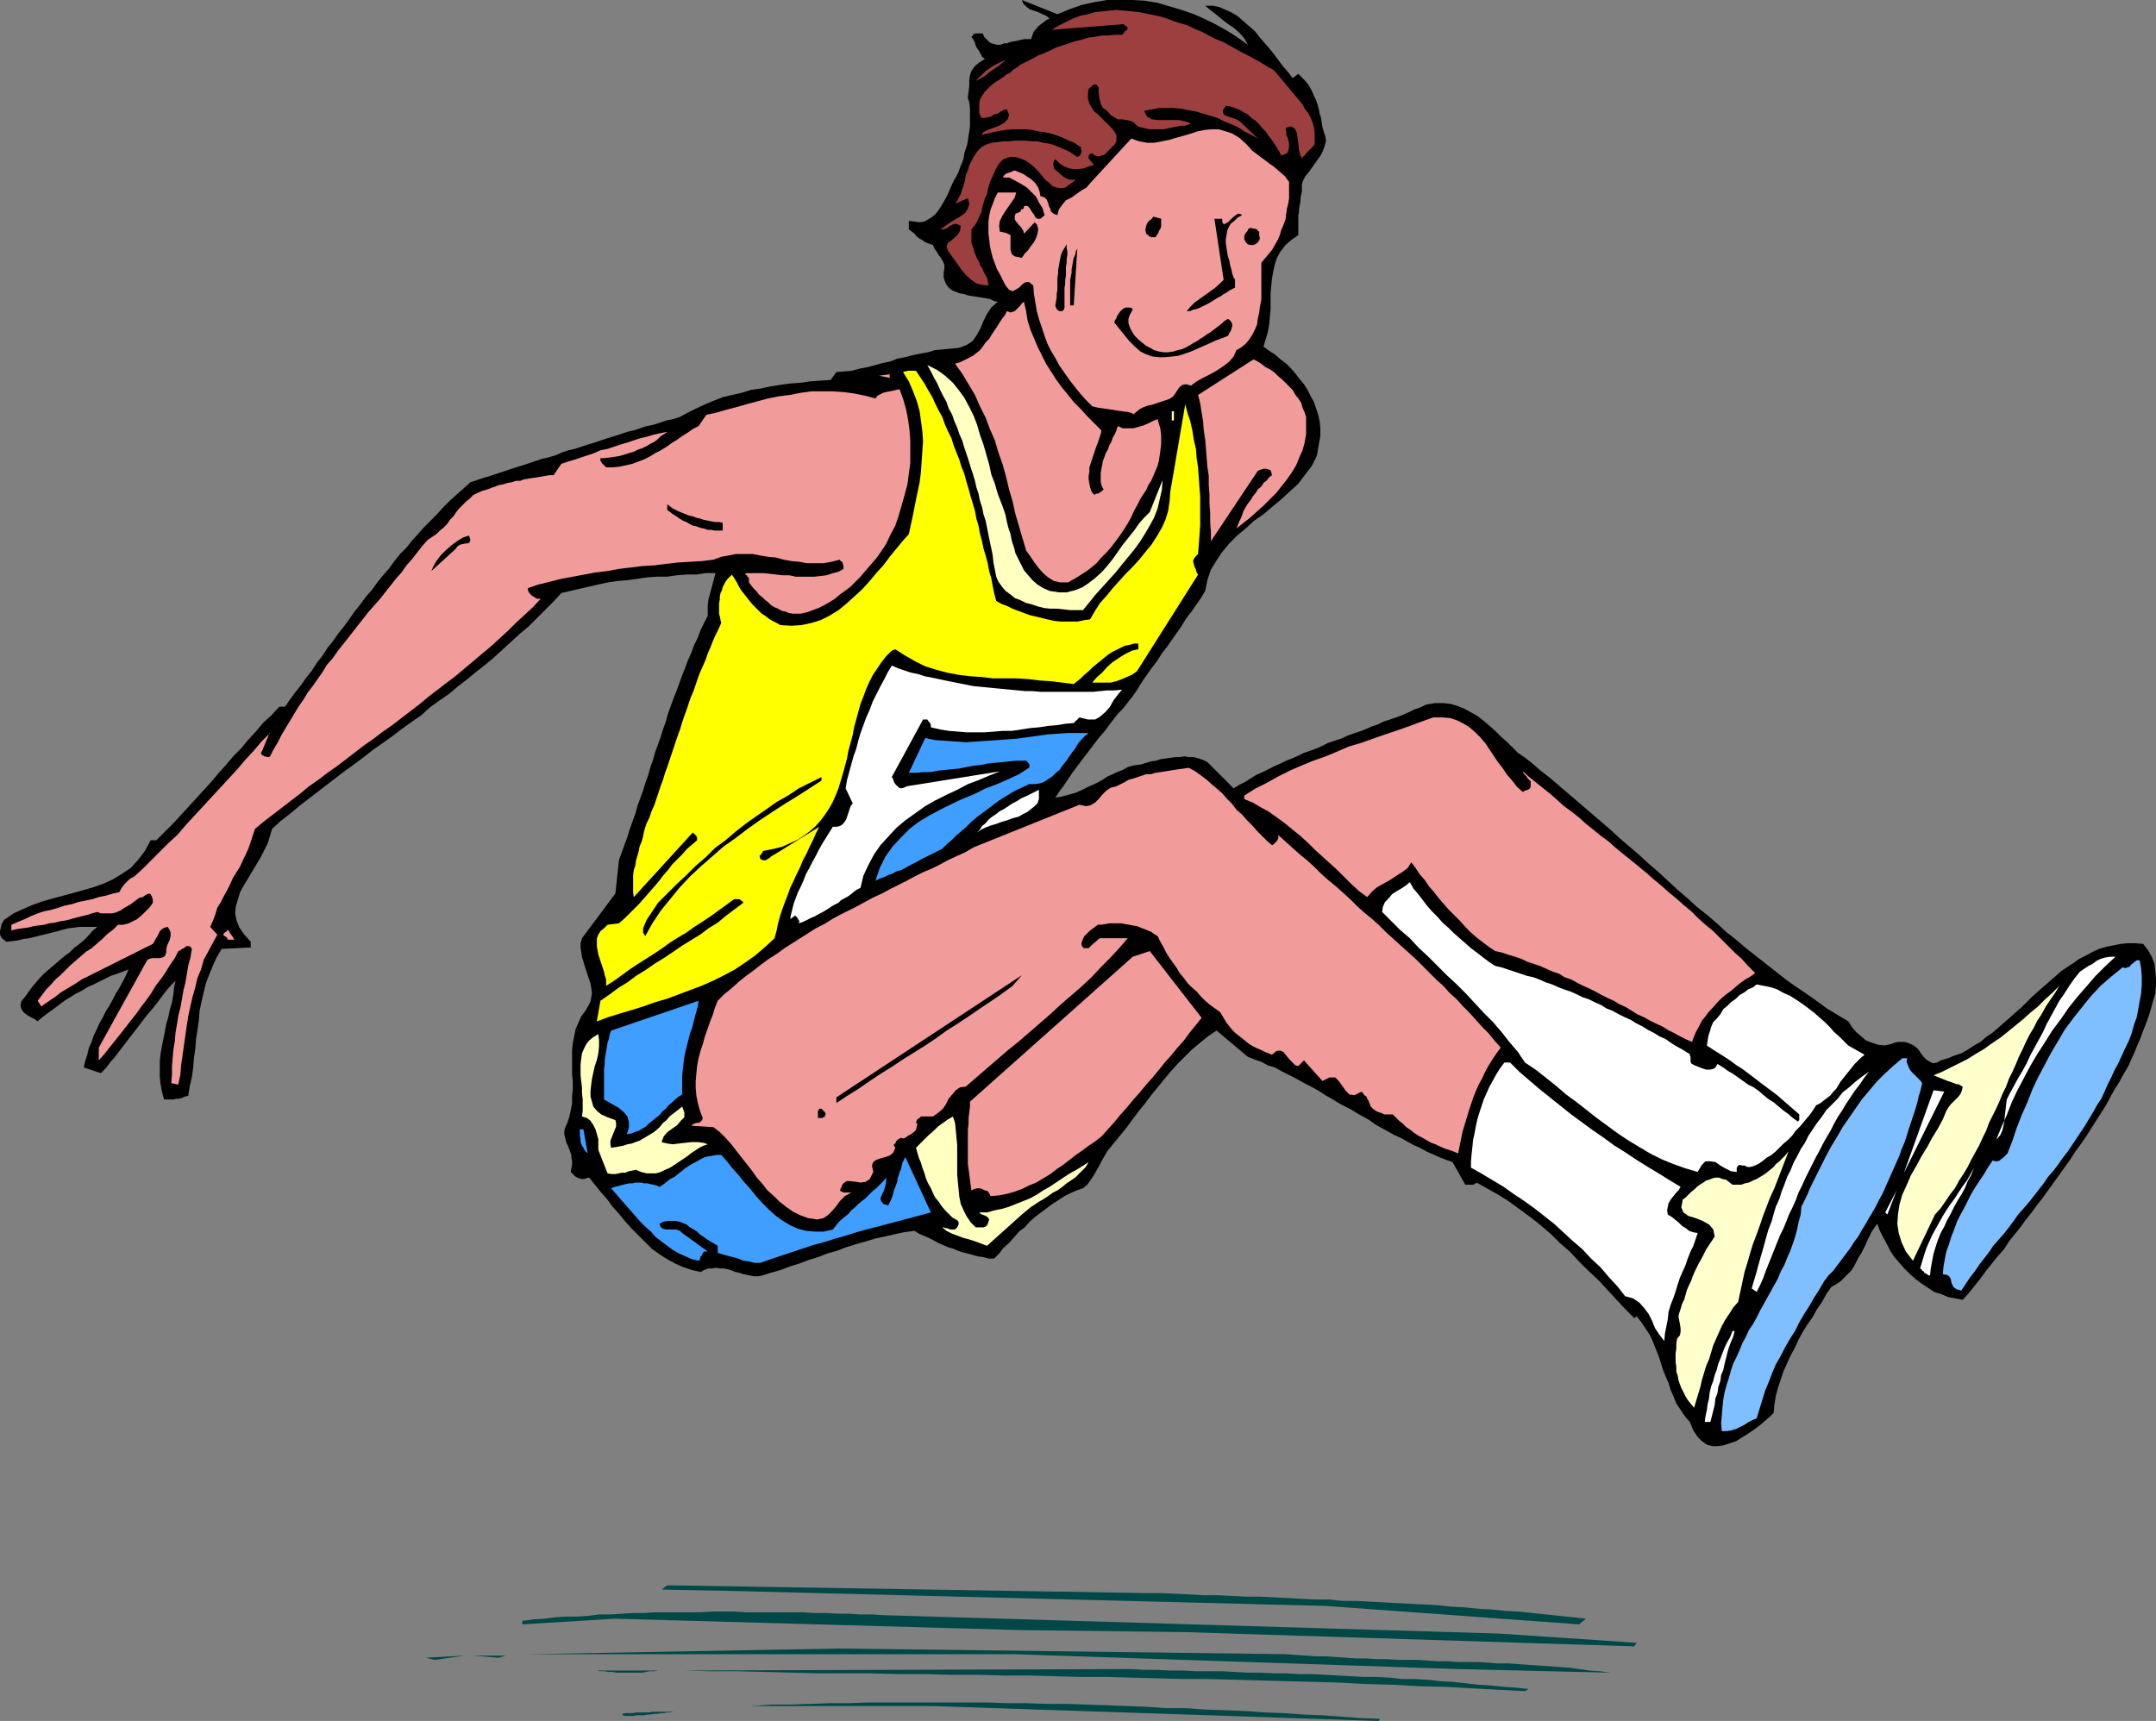 <?xml version="1.0" encoding="UTF-8" standalone="no"?>
<svg
   version="1.0"
   width="129.724mm"
   height="103.569mm"
   id="svg56"
   sodipodi:docname="Long Jump 2.wmf"
   xmlns:inkscape="http://www.inkscape.org/namespaces/inkscape"
   xmlns:sodipodi="http://sodipodi.sourceforge.net/DTD/sodipodi-0.dtd"
   xmlns="http://www.w3.org/2000/svg"
   xmlns:svg="http://www.w3.org/2000/svg">
  <rect width="100%" height="100%" fill="#808080" stroke="none"/>
  <sodipodi:namedview
     id="namedview56"
     pagecolor="#ffffff"
     bordercolor="#000000"
     borderopacity="0.25"
     inkscape:showpageshadow="2"
     inkscape:pageopacity="0.0"
     inkscape:pagecheckerboard="0"
     inkscape:deskcolor="#d1d1d1"
     inkscape:document-units="mm" />
  <defs
     id="defs1">
    <pattern
       id="WMFhbasepattern"
       patternUnits="userSpaceOnUse"
       width="6"
       height="6"
       x="0"
       y="0" />
  </defs>
  <path
     style="fill:#004747;fill-opacity:1;fill-rule:evenodd;stroke:none"
     d="m 170.649,388.05 4.525,-0.323 h 4.363 l 4.525,-0.162 4.525,-0.162 h 4.363 l 4.525,-0.162 h 4.525 4.363 4.525 4.686 4.525 4.525 l 4.363,0.162 h 4.525 l 4.686,0.162 h 4.525 l 4.525,0.162 4.525,0.162 4.525,0.162 4.363,0.162 4.525,0.323 h 4.525 l 4.525,0.323 4.525,0.162 4.363,0.162 4.525,0.323 4.363,0.162 4.525,0.323 4.202,0.162 4.363,0.323 4.363,0.323 4.363,0.162 -0.323,0.485 -101.323,-3.393 z"
     id="path1" />
  <path
     style="fill:#004747;fill-opacity:1;fill-rule:evenodd;stroke:none"
     d="m 141.561,389.827 0.808,-0.162 h 0.808 0.808 l 0.646,-0.162 h 0.808 0.646 0.808 0.646 l 0.808,-0.162 h 0.646 0.97 0.646 0.808 0.808 0.808 0.808 -0.646 l -0.808,0.162 h -0.646 l -0.808,0.162 h -0.646 l -0.808,0.162 h -0.646 l -0.97,0.162 h -0.646 l -0.808,0.162 h -0.808 -0.808 l -0.808,0.162 h -0.808 -0.808 l -0.808,-0.162 z"
     id="path2" />
  <path
     style="fill:#004747;fill-opacity:1;fill-rule:evenodd;stroke:none"
     d="m 155.621,379.972 98.576,-0.323 h 3.07 l 2.909,0.162 h 2.909 l 2.909,0.162 h 3.07 l 2.909,0.162 h 2.909 3.07 l 2.909,0.162 2.909,0.162 h 2.909 l 2.909,0.162 h 2.909 l 2.909,0.162 h 3.07 l 2.909,0.162 2.909,0.162 2.909,0.162 2.909,0.162 h 2.909 l 3.07,0.162 2.747,0.323 h 3.07 l 2.747,0.162 2.909,0.323 2.909,0.162 2.909,0.323 2.747,0.323 2.909,0.162 2.909,0.323 2.747,0.162 2.909,0.323 -0.808,0.485 -6.141,-0.323 -5.979,-0.323 -5.979,-0.323 -6.141,-0.162 -5.818,-0.323 -5.979,-0.162 -5.979,-0.323 -5.979,-0.162 -5.818,-0.162 -5.979,-0.162 -5.818,-0.162 -5.979,-0.162 h -5.818 l -5.818,-0.162 -5.979,-0.162 -5.818,-0.162 h -5.979 l -5.818,-0.162 -5.979,-0.162 h -5.818 l -5.979,-0.162 h -5.979 l -5.818,-0.162 h -5.979 l -6.141,-0.162 h -5.979 -5.979 l -6.141,-0.162 -6.141,-0.162 -6.141,-0.162 h -6.141 z"
     id="path3" />
  <path
     style="fill:#004747;fill-opacity:1;fill-rule:evenodd;stroke:none"
     d="m 135.744,379.972 h 13.898 l -0.808,0.162 h -1.131 l -0.808,0.162 -0.808,0.162 h -0.808 -0.97 -0.808 -0.808 -0.97 -0.808 -0.808 l -0.808,-0.162 h -0.97 l -0.808,-0.162 h -0.97 z"
     id="path4" />
  <path
     style="fill:#004747;fill-opacity:1;fill-rule:evenodd;stroke:none"
     d="m 370.064,380.457 -2.101,-0.485 z"
     id="path5" />
  <path
     style="fill:#004747;fill-opacity:1;fill-rule:evenodd;stroke:none"
     d="M 230.765,376.256 H 120.069 l 70.942,-1.292 101.323,1.292 2.262,0.162 2.424,0.162 2.262,0.162 h 2.262 l 2.424,0.162 2.262,0.162 2.262,0.162 h 2.262 l 2.424,0.162 h 2.262 l 2.424,0.162 h 2.262 2.262 l 2.262,0.162 2.262,0.162 h 2.424 l 2.262,0.162 h 2.262 2.262 l 2.262,0.162 2.262,0.162 h 2.424 l 2.262,0.162 2.262,0.162 2.424,0.162 2.262,0.162 2.262,0.162 2.424,0.162 2.262,0.323 2.262,0.323 2.424,0.162 2.262,0.323 -34.098,-0.808 z"
     id="path6" />
  <path
     style="fill:#004747;fill-opacity:1;fill-rule:evenodd;stroke:none"
     d="m 105.686,376.58 -6.787,0.969 -2.101,-0.485 z"
     id="path7" />
  <path
     style="fill:#004747;fill-opacity:1;fill-rule:evenodd;stroke:none"
     d="m 115.059,376.58 -1.778,0.485 -5.818,-0.485 z"
     id="path8" />
  <path
     style="fill:#004747;fill-opacity:1;fill-rule:evenodd;stroke:none"
     d="m 231.573,370.764 -91.627,-2.585 -21.17,1.292 v -0.808 l 2.586,-0.323 2.424,-0.162 2.586,-0.323 2.424,-0.162 h 2.586 l 2.424,-0.162 2.586,-0.323 h 2.424 l 2.586,-0.162 2.586,-0.162 h 2.424 l 2.586,-0.162 h 2.586 2.586 2.586 2.586 l 2.586,-0.162 h 2.586 2.586 l 2.424,0.162 h 2.586 2.586 2.586 2.747 2.424 l 2.586,0.162 h 2.586 l 2.747,0.162 h 2.586 l 2.586,0.162 h 2.586 l 2.586,0.162 140.269,4.2 31.189,2.1 -0.485,0.808 -101.808,-3.231 z"
     id="path9" />
  <path
     style="fill:#004747;fill-opacity:1;fill-rule:evenodd;stroke:none"
     d="m 166.933,361.878 -16.483,-0.323 1.293,-0.969 109.241,1.777 h 3.232 l 3.232,0.162 3.232,0.162 3.232,0.162 h 3.07 l 3.232,0.162 3.232,0.162 h 3.07 l 3.232,0.162 3.07,0.162 3.07,0.162 3.232,0.162 h 3.07 l 3.07,0.323 h 3.232 l 2.909,0.162 3.232,0.162 2.909,0.162 3.232,0.162 3.07,0.162 3.07,0.162 3.07,0.323 3.07,0.162 3.07,0.323 3.07,0.162 3.07,0.323 3.07,0.162 3.07,0.323 3.07,0.323 3.07,0.323 3.07,0.323 3.07,0.323 -1.616,1.292 -57.53,-4.2 z"
     id="path10" />
  <path
     style="fill:#000000;fill-opacity:1;fill-rule:evenodd;stroke:none"
     d="m 384.284,323.429 -1.131,-1.292 -0.97,-1.454 -0.97,-1.454 -0.646,-1.616 -0.646,-1.454 -0.485,-1.616 -0.646,-1.454 -0.646,-1.616 -0.485,-1.616 -0.485,-1.454 -0.646,-1.616 -0.646,-1.616 -0.646,-1.454 -0.97,-1.454 -0.97,-1.454 -1.131,-1.454 -0.485,0.485 -2.101,-2.1 -2.101,-2.262 -1.939,-2.1 -2.101,-2.262 -2.262,-2.1 -2.101,-2.1 -2.101,-2.262 -2.262,-1.939 -2.101,-2.1 -2.262,-1.939 -2.262,-1.777 -2.424,-1.777 -2.424,-1.777 -2.262,-1.454 -2.586,-1.454 -2.586,-1.454 -0.162,0.162 -0.323,0.162 -0.323,0.162 h -0.485 -0.162 -0.485 -0.323 -0.323 l -2.909,-5.17 -1.454,-0.485 -1.616,-0.646 -1.454,-0.646 -1.454,-0.646 -1.454,-0.808 -1.454,-0.646 -1.454,-0.808 -1.454,-0.808 -1.454,-0.646 -1.454,-0.808 -1.454,-0.808 -1.454,-0.808 -1.293,-0.969 -1.454,-0.808 -1.454,-0.808 -1.293,-0.808 -1.616,-0.808 -1.454,-0.808 -1.293,-0.808 -1.454,-0.808 -1.454,-0.969 -1.454,-0.808 -1.293,-0.646 -1.454,-0.808 -1.454,-0.808 -1.616,-0.808 -1.293,-0.646 -1.454,-0.808 -1.616,-0.485 -1.454,-0.808 -1.454,-0.485 -1.616,-0.646 -7.11,-5.977 -1.939,1.292 -1.778,1.454 -1.939,1.616 -1.616,1.616 -1.616,1.616 -1.616,1.777 -1.454,1.777 -1.454,1.777 -1.454,1.777 -1.454,1.939 -1.454,1.777 -1.454,1.939 -1.293,1.777 -1.454,1.777 -1.454,1.777 -1.454,1.777 -0.646,1.131 -0.646,1.131 -0.485,0.969 -0.646,1.131 -0.646,1.131 -0.646,0.969 -0.808,1.131 -0.97,0.808 -1.454,0.485 -1.454,0.646 -1.293,0.646 -1.454,0.969 -1.293,0.808 -1.293,0.969 -1.293,0.969 -1.293,0.969 -1.293,1.131 -1.131,1.292 -1.293,0.969 -1.131,1.292 -1.131,1.292 -1.293,1.131 -0.97,1.292 -1.131,1.131 h -1.293 l -1.131,-0.323 -1.293,-0.162 -1.131,-0.323 -1.131,-0.323 -1.293,-0.323 -0.97,-0.323 -1.131,-0.485 -1.131,-0.323 -1.131,-0.485 -1.131,-0.485 -1.131,-0.646 -0.97,-0.485 -1.131,-0.485 -1.131,-0.485 -0.97,-0.646 -2.424,0.323 -2.262,0.485 -2.101,0.485 -2.262,0.485 -2.101,0.646 -2.262,0.646 -2.101,0.646 -2.101,0.808 -2.262,0.646 -2.101,0.808 -2.101,0.646 -2.101,0.808 -2.101,0.646 -2.101,0.808 -2.262,0.646 -2.101,0.646 -0.808,0.162 h -0.97 l -0.808,-0.162 -0.808,-0.162 -0.808,-0.162 -0.97,-0.323 -0.808,-0.162 -0.808,-0.323 -0.97,-0.323 -0.808,-0.162 h -0.97 l -0.808,-0.162 -0.97,0.162 h -0.808 l -0.97,0.323 -0.808,0.485 -2.101,-0.485 -1.939,-0.646 -1.778,-0.808 -1.778,-0.969 -1.778,-1.131 -1.778,-1.292 -1.454,-1.454 -1.454,-1.454 -1.616,-1.616 -1.454,-1.616 -1.454,-1.777 -1.454,-1.616 -1.293,-1.777 -1.454,-1.616 -1.293,-1.616 -1.293,-1.616 -0.646,0.162 -0.485,0.162 h -0.646 l -0.485,-0.162 -0.485,-0.162 -0.485,-0.323 -0.485,-0.485 -0.485,-0.485 0.162,-0.808 0.162,-0.808 v -0.808 l -0.162,-0.808 v -0.646 l -0.323,-0.808 -0.162,-0.485 -0.323,-0.808 -0.323,-0.646 -0.162,-0.646 -0.162,-0.646 -0.162,-0.646 v -0.646 l 0.162,-0.646 0.162,-0.485 0.323,-0.646 0.485,-1.454 0.323,-1.454 0.323,-1.616 v -1.616 l 0.162,-1.616 v -1.777 l -0.162,-1.777 v -1.777 -1.777 -1.777 l 0.162,-1.616 0.323,-1.616 0.323,-1.616 0.646,-1.454 0.646,-1.454 0.97,-1.292 0.646,-1.131 0.485,-0.969 0.162,-0.969 0.162,-0.969 -0.162,-1.131 -0.162,-0.969 -0.323,-0.969 -0.323,-0.969 -0.323,-0.969 -0.323,-0.969 -0.323,-1.131 -0.323,-0.969 -0.162,-1.131 -0.162,-0.969 v -1.131 l 0.323,-1.131 7.595,-10.178 0.808,-7.593 0.646,-1.777 0.646,-1.777 0.646,-1.777 0.485,-1.616 0.646,-1.777 0.646,-1.777 0.485,-1.777 0.646,-1.777 0.646,-1.777 0.485,-1.616 0.646,-1.777 0.485,-1.777 0.646,-1.777 0.485,-1.777 0.646,-1.777 0.646,-1.777 0.485,-1.616 0.646,-1.777 0.485,-1.777 0.646,-1.777 0.646,-1.777 0.646,-1.616 0.646,-1.777 0.646,-1.777 0.646,-1.616 0.646,-1.777 0.808,-1.777 0.646,-1.777 0.808,-1.616 0.646,-1.777 0.808,-1.616 0.808,-1.616 v -1.292 -1.131 l 0.162,-1.292 0.323,-1.131 0.323,-1.292 0.323,-1.131 0.323,-1.292 0.323,-1.131 h -2.262 l -2.101,0.323 h -2.262 l -2.101,0.162 -2.262,0.323 h -2.262 l -2.262,0.162 -2.262,0.323 -2.262,0.323 -2.101,0.162 -2.262,0.323 -2.262,0.485 -2.101,0.485 -2.101,0.485 -2.101,0.485 -2.101,0.485 -1.778,1.939 -1.939,1.939 -1.778,1.777 -1.939,1.939 -1.939,1.616 -1.939,1.777 -1.939,1.777 -1.939,1.777 -2.101,1.777 -2.101,1.616 -1.939,1.616 -2.101,1.616 -2.101,1.777 -2.101,1.454 -2.262,1.616 -1.939,1.777 -2.101,1.454 -2.262,1.616 -2.101,1.616 -2.262,1.616 -2.101,1.454 -2.262,1.777 -1.939,1.454 -2.262,1.616 -2.101,1.616 -2.101,1.616 -2.101,1.616 -2.101,1.616 -2.101,1.616 -2.101,1.777 -2.101,1.616 -1.939,1.777 -0.485,1.616 -0.485,1.616 -0.808,1.616 -0.808,1.616 -0.97,1.616 -0.97,1.616 -0.97,1.616 -0.97,1.616 -0.808,1.454 -0.485,1.616 -0.485,1.616 -0.162,1.616 0.323,1.616 0.646,1.616 1.131,1.616 1.454,1.616 v 1.292 l -6.626,0.323 -1.131,1.939 -0.808,1.777 -0.808,1.939 -0.808,2.1 -0.485,1.939 -0.485,2.1 -0.485,2.262 -0.162,2.1 -0.323,2.262 -0.323,2.1 -0.162,2.1 -0.323,2.262 -0.162,2.1 -0.323,2.262 -0.485,2.1 -0.323,2.1 -0.808,0.162 -0.646,0.323 -0.646,0.162 h -0.646 l -0.485,0.162 h -0.646 -0.808 -0.808 l -0.485,-1.777 -0.323,-1.777 -0.162,-1.616 v -1.777 -1.777 l 0.162,-1.616 0.323,-1.777 0.323,-1.616 0.323,-1.616 0.323,-1.777 0.485,-1.616 0.323,-1.616 0.485,-1.616 0.323,-1.777 0.162,-1.616 0.323,-1.616 -1.131,1.131 -0.97,1.131 -0.97,1.292 -0.97,1.292 -1.131,1.454 -1.131,1.292 -1.131,1.454 -0.97,1.292 -1.131,1.454 -1.131,1.454 -0.97,1.292 -1.131,1.454 -0.97,1.292 -1.131,1.292 -0.97,1.292 -1.131,1.131 -3.878,-1.292 0.323,-1.454 0.485,-1.454 0.323,-1.454 0.646,-1.454 0.485,-1.454 0.646,-1.292 0.646,-1.454 0.808,-1.454 0.646,-1.292 0.808,-1.292 0.808,-1.454 0.646,-1.292 0.808,-1.292 0.808,-1.454 0.646,-1.292 0.646,-1.454 -1.293,0.485 -1.293,0.485 -1.454,0.485 -1.293,0.646 -1.293,0.646 -1.293,0.646 -1.454,0.646 -1.293,0.808 -1.293,0.646 -1.293,0.808 -1.293,0.808 -1.293,0.969 -1.293,0.969 -1.131,0.808 -1.293,0.969 -1.131,0.969 -0.646,-0.485 -0.97,-0.485 -0.808,-0.485 -0.808,-0.646 -0.485,-0.808 -0.162,-0.646 0.162,-0.969 0.808,-0.969 0.808,-1.131 0.808,-1.131 0.97,-1.131 0.97,-1.131 0.97,-0.969 1.131,-0.969 1.131,-0.969 1.131,-0.969 1.131,-0.969 1.131,-0.808 0.97,-0.969 1.293,-0.969 0.97,-0.808 0.97,-0.969 0.97,-1.131 1.131,-0.969 H 20.846 19.392 18.099 l -1.293,0.162 -1.293,0.162 -1.293,0.323 -1.131,0.323 -1.293,0.323 -1.293,0.323 -1.293,0.323 -1.293,0.323 -1.293,0.323 -1.293,0.162 -1.293,0.323 -1.293,0.162 L 1.454,214.219 0.808,213.734 0.323,213.25 0,212.603 v -0.808 l 0.162,-0.646 0.162,-0.808 0.323,-0.646 0.323,-0.485 2.101,-1.454 2.101,-0.969 2.262,-0.969 2.262,-0.808 2.262,-0.646 2.424,-0.646 2.424,-0.646 2.262,-0.646 2.262,-0.646 2.262,-0.808 2.101,-0.969 2.101,-1.292 1.939,-1.292 1.616,-1.777 1.616,-2.1 1.293,-2.423 h 1.293 l 2.101,-2.1 1.778,-1.777 1.778,-1.939 1.778,-1.939 1.778,-1.939 1.616,-1.777 1.778,-1.939 1.616,-1.939 1.616,-1.777 1.616,-1.939 1.778,-1.777 1.616,-1.939 1.778,-1.939 1.616,-1.939 1.939,-1.777 1.778,-1.939 h 1.293 l 1.131,-1.616 1.293,-1.777 1.293,-1.616 1.131,-1.616 1.293,-1.616 1.131,-1.777 1.293,-1.616 1.131,-1.777 1.293,-1.616 1.131,-1.616 1.293,-1.616 1.293,-1.777 1.131,-1.616 1.293,-1.616 1.293,-1.777 1.293,-1.454 1.293,-1.777 1.293,-1.616 1.293,-1.454 1.293,-1.777 1.293,-1.616 1.454,-1.454 1.293,-1.616 1.454,-1.616 1.293,-1.454 1.454,-1.454 1.454,-1.454 1.454,-1.616 1.454,-1.454 1.616,-1.454 1.454,-1.292 1.616,-1.454 1.454,-0.485 1.454,-0.485 1.616,-0.485 1.454,-0.485 1.454,-0.485 1.454,-0.485 1.454,-0.485 1.616,-0.485 1.454,-0.485 1.454,-0.485 1.454,-0.485 1.454,-0.323 1.616,-0.485 1.454,-0.646 1.454,-0.485 1.454,-0.323 1.454,-0.485 1.454,-0.485 1.616,-0.485 1.454,-0.485 1.454,-0.485 1.616,-0.485 1.454,-0.485 1.454,-0.485 1.454,-0.323 1.454,-0.485 1.454,-0.485 1.616,-0.323 1.454,-0.485 1.454,-0.485 1.616,-0.323 1.454,-0.485 1.778,-0.969 1.939,-0.969 2.101,-0.969 1.939,-0.808 2.101,-0.808 2.101,-0.485 2.101,-0.485 2.101,-0.646 2.262,-0.323 2.262,-0.485 2.101,-0.323 2.262,-0.323 2.424,-0.162 2.101,-0.323 2.424,-0.162 2.262,-0.162 1.293,-1.777 1.778,-0.162 1.778,-0.162 1.778,-0.485 1.778,-0.323 1.778,-0.485 1.778,-0.485 1.616,-0.323 1.616,-0.646 1.778,-0.323 1.778,-0.485 1.616,-0.323 1.778,-0.323 1.616,-0.485 1.778,-0.162 1.778,-0.162 1.778,-0.162 1.778,-0.646 1.454,-0.969 0.97,-1.454 0.808,-1.454 0.646,-1.616 0.808,-1.616 0.97,-1.454 1.454,-1.292 -0.808,-0.162 -0.97,-0.485 -0.97,-0.162 -0.97,-0.162 -0.97,-0.162 -1.131,-0.162 -0.97,-0.162 -0.97,-0.323 -0.97,-0.162 -0.808,-0.323 -0.808,-0.323 -0.808,-0.646 -0.485,-0.646 -0.323,-0.646 -0.323,-0.969 v -1.131 l 0.162,-0.969 V 60.259 l -0.323,-0.808 -0.485,-0.808 -0.485,-0.646 -0.485,-0.808 -0.485,-0.646 -0.323,-0.808 -0.97,-0.323 -0.808,-0.323 -0.646,-0.485 -0.646,-0.323 -0.646,-0.485 -0.485,-0.646 -0.646,-0.485 -0.646,-0.485 v -1.939 l 1.293,0.162 1.131,0.162 1.131,-0.162 0.808,-0.485 0.808,-0.485 0.808,-0.646 0.646,-0.808 0.646,-0.969 0.485,-0.808 0.646,-1.131 0.485,-0.969 0.485,-1.131 0.485,-1.131 0.485,-0.969 0.485,-0.808 0.485,-0.969 0.323,-0.969 0.485,-1.131 0.323,-0.969 0.162,-1.131 0.323,-0.969 0.323,-0.969 0.162,-0.969 0.162,-1.131 0.162,-0.969 0.162,-1.131 V 27.626 26.656 25.525 24.556 l -0.162,-1.292 -0.323,-0.969 0.162,-1.454 0.162,-1.292 v -1.292 l 0.162,-1.131 0.323,-0.969 0.646,-0.969 1.131,-0.969 1.293,-0.808 -0.646,-0.485 -0.323,-0.646 -0.323,-0.646 -0.485,-0.646 -0.323,-0.646 -0.162,-0.646 -0.323,-0.646 -0.485,-0.646 0.323,-0.323 0.162,-0.323 0.485,-0.162 h 0.162 0.485 0.323 0.323 0.323 l 0.323,0.808 0.646,0.646 0.485,0.485 0.485,0.323 0.646,0.162 0.646,0.162 h 0.808 l 0.808,-0.323 h 0.646 l 0.808,-0.323 0.97,-0.162 0.808,-0.162 0.646,-0.162 0.808,-0.162 h 0.808 0.646 l 0.323,-0.969 0.323,-0.808 0.485,-0.485 0.485,-0.646 0.646,-0.485 0.646,-0.485 0.646,-0.485 0.646,-0.323 -0.808,-0.646 -0.808,-0.323 -0.97,-0.485 -0.97,-0.323 -0.97,-0.323 -0.808,-0.646 -0.646,-0.646 L 232.381,0 l 8.08,3.231 2.747,-1.131 2.747,-0.969 2.909,-0.646 L 251.773,0 h 2.909 2.909 l 2.747,0.162 2.909,0.485 2.747,0.808 2.747,0.808 2.747,0.969 2.586,1.131 2.586,1.292 2.586,1.454 2.262,1.454 2.262,1.616 -0.808,-1.454 -1.131,-1.292 -1.293,-1.131 -1.454,-0.969 -1.454,-1.131 -1.131,-0.969 -1.293,-0.969 -1.131,-0.969 h 1.778 l 1.454,0.323 1.454,0.646 1.454,0.646 1.293,0.808 1.293,1.131 1.293,1.131 1.293,1.131 1.131,1.454 1.131,1.292 1.131,1.292 1.131,1.454 0.97,1.292 0.97,1.292 1.131,1.292 0.97,1.292 1.293,-0.969 0.808,0.808 0.646,0.646 0.808,0.969 0.485,0.808 0.485,0.969 0.323,0.808 0.485,0.969 0.323,0.969 0.323,1.131 0.162,0.969 0.323,0.969 0.162,1.131 0.162,0.969 0.323,1.131 0.323,0.969 0.162,0.969 -0.323,1.292 -0.485,1.292 -0.646,1.131 -0.808,1.131 -0.808,1.131 -0.808,1.131 -0.808,0.969 -0.646,1.292 -0.162,0.646 v 0.808 0.808 l -0.162,0.808 -0.162,0.646 v 0.808 l -0.162,0.808 -0.162,0.808 v 0.808 l -0.162,0.646 v 0.808 0.808 0.646 0.808 0.646 0.808 l -1.616,1.131 -1.293,1.131 -1.131,1.454 -0.808,1.454 -0.485,1.454 -0.323,1.454 -0.323,1.777 -0.162,1.616 -0.162,1.777 v 1.777 1.777 l -0.162,1.777 -0.162,1.777 -0.323,1.777 -0.485,1.616 -0.485,1.616 1.293,0.969 1.293,0.808 1.293,1.131 1.293,0.969 1.131,1.131 0.97,1.131 0.97,1.292 0.97,1.131 0.808,1.292 0.646,1.292 0.808,1.454 0.485,1.454 0.485,1.454 0.323,1.454 0.162,1.616 v 1.777 l -0.808,4.523 -1.131,2.262 -1.616,2.1 -1.454,1.939 -1.939,1.777 -1.939,1.777 -1.939,1.616 -2.101,1.777 -2.101,1.454 -1.939,1.777 -1.939,1.616 -1.778,1.777 -1.616,1.939 -1.293,1.939 -1.293,2.1 -0.808,2.423 -0.485,2.423 -0.97,1.616 -1.131,1.616 -1.131,1.616 -1.131,1.454 -0.97,1.616 -1.131,1.616 -1.131,1.616 -1.131,1.616 -1.131,1.454 -1.131,1.777 -1.131,1.454 -1.131,1.616 -1.131,1.616 -0.97,1.616 -1.131,1.616 -1.131,1.454 -1.131,1.454 -1.131,1.131 -1.131,1.454 -0.97,1.292 -0.97,1.292 -1.131,1.292 -1.131,1.454 -0.97,1.292 -0.97,1.292 -1.131,1.454 -0.97,1.292 -0.97,1.292 -0.97,1.454 -0.97,1.454 -0.97,1.292 -0.97,1.454 1.131,-0.162 1.293,-0.323 1.131,-0.323 1.131,-0.323 1.131,-0.485 0.97,-0.485 0.97,-0.485 1.131,-0.485 0.97,-0.485 1.131,-0.646 0.97,-0.646 1.131,-0.485 0.97,-0.485 1.293,-0.485 1.131,-0.646 1.131,-0.323 1.131,-0.162 0.97,-0.162 0.97,-0.323 1.131,-0.323 1.131,-0.162 0.97,-0.323 1.131,-0.162 1.131,-0.162 1.131,-0.162 h 0.97 l 1.131,-0.162 0.97,0.162 h 1.131 l 1.131,0.323 0.97,0.323 0.97,0.485 5.979,5.977 1.293,-0.808 1.293,-0.646 1.293,-0.808 1.293,-0.808 1.454,-0.646 1.293,-0.646 1.293,-0.646 1.454,-0.646 1.293,-0.646 1.293,-0.485 1.454,-0.646 1.293,-0.646 1.454,-0.485 1.293,-0.485 1.454,-0.646 1.293,-0.646 1.454,-0.485 1.454,-0.485 1.454,-0.646 1.293,-0.485 1.454,-0.485 1.293,-0.485 1.454,-0.646 1.454,-0.485 1.293,-0.646 1.454,-0.485 1.454,-0.485 1.293,-0.485 1.454,-0.646 1.293,-0.646 1.454,-0.485 1.293,-0.646 1.939,-0.323 h 1.939 l 1.616,0.162 1.616,0.485 1.616,0.646 1.454,0.808 1.454,0.808 1.454,1.131 1.293,1.131 1.293,1.131 1.293,1.292 1.293,1.131 1.293,1.292 1.293,1.292 1.454,0.969 1.454,1.131 2.262,1.939 2.262,1.777 2.262,1.939 2.262,1.939 2.262,1.939 2.262,1.939 2.262,1.939 2.262,1.939 2.101,1.939 2.262,1.939 2.262,1.939 2.101,1.939 2.262,1.939 2.262,2.1 2.101,1.939 2.262,1.939 2.101,1.939 2.262,1.777 2.262,1.939 2.101,1.939 2.262,1.777 2.262,1.939 2.262,1.777 2.262,1.777 2.262,1.777 2.262,1.777 2.262,1.616 2.424,1.616 2.262,1.616 2.424,1.777 2.424,1.454 2.424,1.454 0.808,1.292 0.97,1.131 1.131,0.969 1.131,0.969 1.293,0.485 1.454,0.485 1.454,0.162 1.454,-0.323 0.808,-0.323 0.808,-0.162 h 0.646 0.808 l 0.646,0.162 0.808,0.323 0.646,0.323 0.646,0.485 0.485,0.485 0.485,0.808 0.646,0.808 0.646,0.646 0.808,0.485 0.646,0.323 0.97,-0.162 0.808,-0.485 1.616,-0.485 1.616,-0.646 1.454,-0.485 1.454,-0.808 1.454,-0.969 1.454,-0.808 1.293,-1.131 1.454,-0.969 1.293,-1.131 1.293,-1.131 1.293,-1.131 1.454,-1.292 1.293,-1.131 1.293,-1.292 1.131,-1.131 1.454,-1.292 1.293,-1.131 1.293,-1.131 1.293,-1.131 1.293,-1.131 1.454,-0.969 1.454,-0.969 1.131,-0.808 1.616,-0.808 1.454,-0.808 1.454,-0.646 1.616,-0.485 1.616,-0.323 1.616,-0.323 1.616,-0.162 h 1.778 l 1.778,0.162 1.131,1.454 0.808,1.454 0.646,1.616 0.162,1.616 0.162,1.777 v 1.616 l -0.162,1.777 -0.485,1.616 -0.485,1.777 -0.485,1.616 -0.646,1.777 -0.646,1.616 -0.646,1.777 -0.646,1.454 -0.646,1.616 -0.646,1.454 -0.808,1.777 -1.131,1.939 -0.97,1.777 -1.131,1.777 -0.97,1.777 -0.97,1.777 -1.131,1.777 -1.131,1.777 -1.131,1.777 -1.131,1.777 -1.131,1.616 -1.293,1.777 -1.131,1.777 -1.293,1.777 -1.131,1.616 -1.293,1.777 -1.293,1.777 -1.131,1.616 -1.293,1.616 -1.293,1.777 -1.293,1.616 -1.293,1.777 -1.293,1.616 -1.293,1.616 -1.131,1.777 -1.454,1.616 -1.293,1.616 -1.293,1.616 -1.293,1.777 -1.293,1.616 -1.293,1.616 -1.454,1.616 -1.616,-0.323 -1.778,-0.323 -1.454,-0.646 -1.616,-0.485 -1.454,-0.969 -1.454,-0.969 -1.293,-0.969 -1.293,-1.131 -1.293,-1.292 -1.131,-1.292 -1.131,-1.292 -0.97,-1.454 -0.808,-1.616 -0.808,-1.454 -0.808,-1.616 -0.485,-1.454 -0.646,0.808 -0.646,0.969 -0.485,0.969 -0.485,0.969 -0.485,1.131 -0.485,0.969 -0.485,0.969 -0.646,0.969 -0.485,0.969 -0.485,0.969 -0.646,0.969 -0.808,0.808 -0.808,0.808 -0.808,0.808 -0.97,0.646 -1.131,0.646 -1.131,1.616 -0.97,1.777 -1.131,1.616 -0.97,1.777 -1.131,1.616 -1.131,1.777 -0.97,1.777 -0.808,1.777 -0.97,1.777 -0.808,1.777 -0.808,1.777 -0.646,1.939 -0.646,1.939 -0.485,1.777 -0.323,1.939 -0.162,1.939 -0.97,0.969 -1.131,0.969 -1.131,0.969 -1.293,0.969 -1.454,0.969 -1.293,0.808 -1.293,0.808 -1.454,0.485 -1.454,0.485 -1.293,0.162 h -1.131 l -1.293,-0.323 -1.131,-0.808 -0.97,-0.969 -0.97,-1.454 z"
     id="path11" />
  <path
     style="fill:#7fbfff;fill-opacity:1;fill-rule:evenodd;stroke:none"
     d="m 391.556,325.529 -0.162,-1.777 0.162,-1.777 0.162,-1.939 0.162,-1.616 0.323,-1.777 0.485,-1.777 0.485,-1.454 0.485,-1.777 0.485,-1.454 0.808,-1.616 0.646,-1.454 0.646,-1.616 0.808,-1.454 0.646,-1.454 0.97,-1.454 0.808,-1.454 0.808,-1.616 0.808,-1.454 0.808,-1.454 0.808,-1.454 0.808,-1.454 0.808,-1.454 0.646,-1.616 0.808,-1.454 0.646,-1.616 0.646,-1.454 0.646,-1.777 0.485,-1.454 0.485,-1.777 0.323,-1.616 0.485,-1.777 0.162,-1.777 1.131,-2.262 0.97,-2.262 1.131,-2.262 1.131,-2.262 1.131,-2.262 1.293,-2.423 1.293,-2.1 1.293,-2.262 1.454,-2.1 1.454,-2.1 1.454,-2.1 1.778,-2.1 1.616,-1.939 1.778,-1.777 1.939,-1.777 2.101,-1.777 h 1.131 l -0.162,0.808 0.323,0.808 0.323,0.808 0.485,0.646 0.646,0.646 0.646,0.646 0.646,0.646 0.485,0.646 -0.323,1.454 -0.485,1.616 -0.323,1.454 -0.485,1.616 -0.485,1.454 -0.485,1.454 -0.485,1.454 -0.485,1.616 -0.485,1.454 -0.646,1.454 -0.485,1.454 -0.646,1.454 -0.646,1.454 -0.646,1.454 -0.646,1.454 -0.646,1.454 -0.646,1.454 -0.808,1.454 -0.646,1.292 -0.808,1.454 -0.808,1.292 -0.808,1.454 -0.808,1.292 -0.808,1.454 -0.97,1.292 -0.808,1.292 -0.97,1.292 -0.97,1.292 -0.97,1.292 -0.97,1.292 -1.131,1.131 -0.97,1.292 -1.131,1.939 -1.131,1.777 -1.131,1.939 -1.131,1.777 -1.131,1.939 -0.97,1.939 -1.131,1.777 -1.131,1.939 -0.97,1.939 -1.131,1.939 -0.808,1.939 -0.808,2.1 -0.808,1.939 -0.646,2.1 -0.646,2.1 -0.646,2.1 -0.808,0.323 -0.97,0.485 -0.97,0.646 -0.97,0.485 -0.97,0.485 -1.131,0.323 -0.97,0.162 z"
     id="path12" />
  <path
     style="fill:#ffffff;fill-opacity:1;fill-rule:evenodd;stroke:none"
     d="m 387.678,323.429 0.162,-1.292 0.323,-1.454 0.162,-1.292 0.323,-1.292 0.162,-1.454 0.323,-1.292 0.485,-1.292 0.323,-1.292 0.485,-1.292 0.323,-1.292 0.485,-1.131 0.485,-1.292 0.485,-1.292 0.646,-1.292 0.646,-1.131 0.485,-1.292 h 0.485 l -0.323,1.292 -0.485,1.131 -0.485,1.292 -0.323,1.131 -0.323,1.292 -0.323,1.292 -0.323,1.454 -0.485,1.131 -0.162,1.292 -0.485,1.454 -0.162,1.292 -0.485,1.292 -0.162,1.454 -0.323,1.292 -0.323,1.292 -0.323,1.292 z"
     id="path13" />
  <path
     style="fill:#ffffcc;fill-opacity:1;fill-rule:evenodd;stroke:none"
     d="m 381.376,304.527 0.646,-0.808 0.162,-0.808 v -0.808 l -0.162,-0.969 -0.162,-0.808 -0.162,-0.969 0.162,-0.646 0.323,-0.969 0.323,-1.131 0.485,-0.969 0.323,-1.131 0.323,-1.131 0.485,-1.131 0.485,-0.969 0.323,-0.969 0.485,-1.131 0.485,-0.969 0.485,-0.969 0.646,-1.131 0.485,-0.969 0.485,-0.969 0.646,-0.969 0.646,-0.969 0.646,-0.969 -0.323,-1.616 -0.97,-1.131 -1.454,-0.808 -1.616,-0.646 -1.616,-0.485 -1.131,-0.808 -0.485,-1.131 0.323,-1.777 0.646,-0.485 0.646,-0.646 0.646,-0.646 0.646,-0.485 0.646,-0.646 0.646,-0.485 0.808,-0.485 0.646,-0.485 0.646,-0.162 0.808,-0.323 0.646,-0.162 h 0.808 l 0.808,0.323 0.808,0.162 0.646,0.485 0.808,0.646 h 0.97 0.97 l 0.97,-0.323 0.808,-0.162 0.97,-0.485 0.808,-0.323 0.808,-0.485 0.808,-0.485 0.646,-0.485 0.808,-0.646 0.808,-0.646 0.485,-0.646 0.808,-0.646 0.808,-0.808 0.646,-0.646 0.646,-0.808 -0.808,2.1 -0.808,2.1 -0.808,2.1 -0.808,2.1 -0.97,2.1 -0.808,2.1 -0.808,2.1 -0.646,1.939 -0.808,2.262 -0.808,2.1 -0.646,2.1 -0.646,2.262 -0.646,2.1 -0.485,2.262 -0.485,2.262 -0.485,2.262 -1.131,1.292 -0.808,1.292 -0.97,1.454 -0.808,1.454 -0.646,1.454 -0.646,1.454 -0.646,1.454 -0.485,1.616 -0.485,1.616 -0.646,1.454 -0.485,1.616 -0.485,1.616 -0.323,1.454 -0.485,1.616 -0.485,1.616 -0.485,1.616 -0.808,-0.969 -0.646,-0.808 -0.485,-0.808 -0.485,-0.969 -0.485,-0.969 -0.323,-0.808 -0.323,-0.969 -0.162,-0.969 -0.323,-0.969 v -1.131 l -0.162,-0.969 v -0.969 -1.131 l 0.162,-0.969 v -1.131 z"
     id="path14" />
  <path
     style="fill:#ffffff;fill-opacity:1;fill-rule:evenodd;stroke:none"
     d="m 369.579,294.834 -1.778,-2.262 -1.939,-2.1 -1.939,-2.262 -2.101,-1.939 -1.939,-2.1 -2.262,-1.939 -2.101,-1.939 -2.101,-1.939 -2.262,-1.777 -2.262,-1.777 -2.262,-1.616 -2.424,-1.616 -2.262,-1.616 -2.424,-1.454 -2.424,-1.454 -2.586,-1.454 v -1.454 l 0.162,-1.777 0.162,-1.454 0.162,-1.616 0.323,-1.454 0.323,-1.777 0.323,-1.454 0.485,-1.616 0.485,-1.454 0.485,-1.454 0.646,-1.454 0.646,-1.454 0.808,-1.454 0.808,-1.454 0.808,-1.292 0.97,-1.292 h 1.293 l 2.101,2.1 2.262,1.939 2.262,1.939 2.424,1.939 2.424,1.939 2.424,1.939 2.424,1.777 2.424,1.777 2.586,1.777 2.424,1.777 2.586,1.616 2.424,1.616 2.586,1.616 2.424,1.454 2.586,1.616 2.424,1.454 -0.485,0.808 -0.646,0.646 -0.485,0.646 -0.646,0.808 -0.485,0.808 -0.162,0.808 -0.162,0.808 0.162,0.969 0.808,0.485 0.808,0.646 0.808,0.646 0.808,0.808 0.808,0.485 0.808,0.646 0.97,0.323 0.97,0.162 -0.485,1.454 -0.485,1.454 -0.646,1.292 -0.646,1.616 -0.485,1.454 -0.646,1.454 -0.646,1.454 -0.485,1.454 -0.485,1.616 -0.485,1.454 -0.646,1.616 -0.485,1.616 -0.162,1.616 -0.323,1.616 -0.323,1.616 -0.162,1.777 -1.131,-1.454 -0.97,-1.454 -0.646,-1.616 -0.808,-1.616 -0.97,-1.292 -1.131,-1.292 -1.454,-0.969 z"
     id="path15" />
  <path
     style="fill:#ffffff;fill-opacity:1;fill-rule:evenodd;stroke:none"
     d="m 398.344,293.057 0.485,-1.616 0.485,-1.616 0.485,-1.777 0.485,-1.777 0.485,-1.616 0.485,-1.777 0.485,-1.777 0.485,-1.616 0.646,-1.616 0.485,-1.777 0.485,-1.616 0.808,-1.777 0.485,-1.616 0.646,-1.616 0.646,-1.777 0.808,-1.616 0.646,-1.616 0.808,-1.454 0.808,-1.616 0.97,-1.454 0.808,-1.616 0.97,-1.454 0.97,-1.454 1.131,-1.454 0.97,-1.454 1.293,-1.292 1.293,-1.292 1.131,-1.454 1.454,-1.131 1.454,-1.292 1.454,-1.131 1.616,-1.131 -1.131,1.454 -0.97,1.454 -1.131,1.454 -0.97,1.454 -0.97,1.454 -0.97,1.616 -0.97,1.454 -0.808,1.454 -0.808,1.616 -0.97,1.616 -0.808,1.454 -0.808,1.616 -0.808,1.454 -0.808,1.616 -0.808,1.616 -0.808,1.616 -0.646,1.454 -0.808,1.616 -0.646,1.777 -0.646,1.454 -0.808,1.616 -0.646,1.616 -0.646,1.616 -0.808,1.616 -0.646,1.616 -0.646,1.616 -0.646,1.616 -0.646,1.616 -0.646,1.616 -0.646,1.777 -0.646,1.454 -0.808,1.616 z"
     id="path16" />
  <path
     style="fill:#7fbfff;fill-opacity:1;fill-rule:evenodd;stroke:none"
     d="m 441.814,289.826 0.162,-1.777 0.323,-1.777 0.323,-1.616 0.646,-1.777 0.485,-1.616 0.646,-1.616 0.646,-1.777 0.808,-1.616 0.808,-1.454 0.808,-1.616 0.808,-1.616 0.97,-1.616 0.97,-1.454 0.97,-1.454 0.97,-1.616 0.97,-1.454 0.646,0.162 h 0.485 l 0.485,-0.162 0.323,-0.323 0.485,-0.323 0.323,-0.323 0.323,-0.323 0.323,-0.323 1.131,-2.908 0.97,-2.908 1.131,-2.908 1.293,-2.908 1.131,-2.908 1.293,-2.746 1.454,-2.746 1.454,-2.746 1.616,-2.746 1.616,-2.746 1.939,-2.585 1.939,-2.423 1.939,-2.423 2.262,-2.423 2.424,-2.1 2.586,-2.1 0.646,0.162 0.485,-0.162 0.485,-0.162 0.323,-0.485 0.485,-0.323 0.323,-0.323 0.485,-0.323 h 0.646 l 0.323,1.777 0.162,1.939 v 1.939 l -0.162,1.939 -0.323,1.777 -0.323,1.777 -0.323,1.777 -0.646,1.777 -0.485,1.777 -0.646,1.777 -0.808,1.616 -0.808,1.777 -0.808,1.777 -0.808,1.454 -0.808,1.777 -0.808,1.616 -0.646,1.454 -0.808,1.777 -0.97,1.454 -0.808,1.454 -0.97,1.616 -0.97,1.616 -0.97,1.454 -0.97,1.454 -0.97,1.454 -0.97,1.454 -1.131,1.454 -1.131,1.616 -0.97,1.292 -1.293,1.454 -0.97,1.454 -1.131,1.454 -1.131,1.454 -1.131,1.454 -1.131,1.292 -1.293,1.454 -1.131,1.616 -0.97,1.292 -1.131,1.454 -1.293,1.454 -1.131,1.292 -0.97,1.454 -1.131,1.454 -1.131,1.454 -0.97,1.454 -1.131,1.454 -0.97,1.454 -0.97,1.454 -1.131,-0.323 -0.646,-0.485 -0.323,-0.646 -0.162,-0.485 -0.162,-0.808 -0.323,-0.485 -0.485,-0.323 z"
     id="path17" />
  <path
     style="fill:#ffffff;fill-opacity:1;fill-rule:evenodd;stroke:none"
     d="m 436.643,288.533 0.485,-1.616 0.485,-1.616 0.485,-1.454 0.646,-1.454 0.646,-1.454 0.808,-1.454 0.808,-1.454 0.808,-1.454 0.808,-1.292 0.97,-1.454 0.97,-1.292 0.808,-1.292 0.97,-1.454 0.97,-1.292 0.808,-1.454 0.808,-1.454 -0.646,1.616 -0.808,1.454 -0.646,1.616 -0.808,1.454 -0.808,1.292 -0.808,1.454 -0.808,1.616 -0.808,1.454 -0.646,1.454 -0.808,1.454 -0.646,1.616 -0.485,1.454 -0.485,1.616 -0.323,1.616 -0.323,1.777 -0.162,1.616 -0.485,-0.162 -0.162,-0.162 -0.323,-0.162 -0.323,-0.162 -0.162,-0.323 -0.323,-0.162 -0.162,-0.323 z"
     id="path18" />
  <path
     style="fill:#3f9eff;fill-opacity:1;fill-rule:evenodd;stroke:none"
     d="m 163.216,284.979 v -1.616 l -0.808,-0.485 -0.808,-0.485 -0.808,-0.485 -0.646,-0.485 -0.97,-0.646 -0.646,-0.646 -0.808,-0.485 -0.808,-0.485 -0.808,-0.646 -0.808,-0.323 -0.808,-0.323 -0.808,-0.162 h -0.808 -0.97 l -0.97,0.162 -0.97,0.485 0.323,0.808 0.485,0.323 0.646,0.162 h 0.808 0.808 0.808 l 0.808,0.323 0.485,0.485 5.818,4.2 h -0.485 -0.323 l -0.323,0.323 -0.162,0.485 -0.323,0.323 -0.162,0.485 v 0.323 l -0.323,0.162 -1.454,-0.323 -1.454,-0.646 -1.454,-0.646 -1.454,-0.808 -1.293,-0.969 -1.293,-0.969 -1.293,-0.969 -1.131,-1.292 -1.293,-1.131 -1.131,-1.131 -1.131,-1.292 -1.131,-1.292 -1.131,-1.292 -1.131,-1.292 -0.97,-1.131 -1.131,-1.292 0.808,-0.323 0.646,-0.162 0.646,-0.162 0.646,-0.162 0.646,-0.162 0.808,-0.162 h 0.646 l 0.646,-0.162 h 0.808 0.646 l 0.485,0.162 h 0.808 l 0.646,0.162 0.808,0.162 0.646,0.162 0.646,0.323 0.808,-0.485 0.808,-0.646 0.808,-0.646 0.97,-0.485 0.808,-0.646 0.808,-0.646 0.808,-0.646 0.97,-0.646 0.808,-0.485 0.97,-0.485 0.808,-0.485 0.97,-0.485 0.808,-0.162 0.97,-0.162 0.97,-0.162 h 0.97 l 1.293,1.454 1.131,1.454 1.454,1.616 1.293,1.616 1.454,1.616 1.293,1.616 1.454,1.616 1.454,1.454 1.616,1.454 1.616,1.131 1.616,0.969 1.778,0.808 1.939,0.485 1.939,0.162 h 1.939 l 2.101,-0.485 0.646,-0.808 0.646,-0.808 0.646,-0.646 0.808,-0.646 0.808,-0.646 0.646,-0.808 0.808,-0.646 0.808,-0.808 0.808,-0.646 0.808,-0.646 0.808,-0.808 0.808,-0.808 0.808,-0.646 0.808,-0.808 0.808,-0.808 0.646,-0.808 v 0.969 l -0.162,0.808 -0.323,1.131 -0.485,0.969 -0.323,0.808 0.162,0.646 0.485,0.646 1.131,0.323 0.323,-0.646 0.323,-0.646 0.323,-0.808 0.162,-0.646 0.162,-0.646 0.323,-0.808 0.162,-0.485 0.323,-0.808 v -0.646 l 0.323,-0.808 0.162,-0.646 0.323,-0.646 0.162,-0.808 0.162,-0.646 0.323,-0.646 0.323,-0.646 5.818,12.601 -2.424,0.646 -2.424,0.646 -2.424,0.646 -2.424,0.646 -2.424,0.646 -2.586,0.646 -2.262,0.646 -2.586,0.808 -2.262,0.646 -2.586,0.808 -2.424,0.646 -2.424,0.808 -2.424,0.808 -2.424,0.808 -2.424,0.808 -2.262,0.808 h -1.293 l -1.293,-0.323 -1.293,-0.162 -1.131,-0.485 -1.131,-0.323 -1.293,-0.323 -1.131,-0.323 z"
     id="path19" />
  <path
     style="fill:#ffffcc;fill-opacity:1;fill-rule:evenodd;stroke:none"
     d="m 442.622,252.669 0.485,-0.808 0.485,-0.646 0.646,-0.646 0.646,-0.646 0.485,-0.485 0.485,-0.646 0.323,-0.808 0.162,-0.808 -0.808,-0.485 -0.808,-0.162 -0.808,-0.323 -0.97,-0.323 -0.808,-0.323 -0.808,-0.323 -0.808,-0.323 -0.808,-0.323 1.939,-0.808 1.939,-0.969 1.939,-0.969 1.939,-0.969 1.778,-1.131 1.939,-1.131 1.778,-1.292 1.939,-1.292 1.616,-1.292 1.778,-1.454 1.778,-1.454 1.616,-1.454 1.778,-1.454 1.616,-1.616 1.616,-1.454 1.616,-1.616 -0.97,1.616 -1.131,1.616 -0.97,1.454 -0.97,1.777 -0.97,1.454 -0.808,1.616 -0.97,1.616 -0.808,1.616 -0.808,1.777 -0.808,1.616 -0.646,1.616 -0.808,1.777 -0.808,1.616 -0.646,1.777 -0.808,1.616 -0.646,1.616 -0.808,1.777 -0.808,1.616 -0.808,1.616 -0.646,1.777 -0.808,1.616 -0.808,1.777 -0.808,1.454 -0.97,1.777 -0.808,1.616 -0.97,1.616 -0.97,1.454 -0.97,1.777 -1.131,1.454 -0.97,1.454 -1.131,1.616 -1.293,1.454 -5.01,10.501 -1.616,-2.1 -0.97,-2.1 -0.646,-2.1 -0.323,-2.1 0.162,-2.262 0.323,-2.1 0.646,-2.262 0.97,-2.1 0.97,-2.262 1.293,-2.262 1.131,-2.1 1.293,-2.1 1.131,-2.1 1.293,-2.1 1.131,-2.1 z"
     id="path20" />
  <path
     style="fill:#ffffbf;fill-opacity:1;fill-rule:evenodd;stroke:none"
     d="m 214.281,279.163 h 0.323 l 0.323,0.162 h 0.323 l 0.485,0.162 0.323,0.162 h 0.323 0.485 0.323 l 0.323,-0.323 0.162,-0.162 0.162,-0.323 0.162,-0.323 v -0.162 -0.323 l -0.162,-0.323 -0.162,-0.162 -1.131,-0.646 -0.808,-0.808 -0.808,-0.808 -0.808,-0.969 -0.646,-0.969 -0.808,-0.969 -0.485,-0.969 -0.485,-1.131 -0.646,-1.131 -0.485,-1.131 -0.323,-1.131 -0.485,-1.292 -0.323,-1.131 -0.485,-1.131 -0.323,-1.131 -0.323,-1.131 0.97,-0.969 0.97,-0.969 0.97,-0.969 1.131,-0.969 0.97,-0.969 1.131,-0.808 1.131,-0.808 1.131,-0.646 0.485,1.454 0.162,1.616 0.162,1.777 0.162,1.616 v 1.616 1.777 1.777 1.616 l 0.162,1.777 0.162,1.616 0.162,1.616 0.323,1.616 0.646,1.454 0.646,1.292 0.97,1.454 1.131,1.131 h 0.485 0.485 0.485 0.323 l 0.485,-0.162 0.323,-0.323 0.162,-0.323 0.162,-0.485 0.162,-0.485 -0.162,-0.323 -0.323,-0.323 -0.323,-0.162 -0.323,-0.162 -0.485,-0.162 -0.323,-0.162 -0.323,-0.323 h 1.778 l 1.778,-0.485 1.616,-0.323 1.616,-0.485 1.616,-0.646 1.616,-0.646 1.616,-0.646 1.454,-0.808 1.454,-0.969 1.454,-0.808 1.454,-0.969 1.454,-0.969 1.454,-0.969 1.454,-0.808 1.616,-0.969 1.454,-0.969 -0.646,1.131 -0.808,0.808 -0.808,0.808 -0.808,0.808 -0.97,0.646 -0.97,0.646 -0.97,0.808 -1.131,0.808 -0.97,0.485 -1.131,0.808 -0.97,0.646 -1.131,0.646 -0.97,0.646 -0.97,0.646 -0.97,0.808 -0.97,0.808 -7.918,7.108 -1.293,-0.485 -1.293,-0.485 -1.454,-0.485 -1.293,-0.323 -1.293,-0.485 -1.293,-0.485 -1.293,-0.646 z"
     id="path21" />
  <path
     style="fill:#f29b9b;fill-opacity:1;fill-rule:evenodd;stroke:none"
     d="m 162.246,256.384 -5.01,-0.323 0.323,-0.323 0.323,-0.162 0.485,-0.162 h 0.323 l 0.485,-0.162 0.162,-0.162 0.323,-0.323 0.162,-0.485 -0.646,-1.616 -0.485,-1.777 -0.323,-1.616 -0.162,-1.777 v -1.616 l 0.162,-1.777 0.162,-1.616 0.323,-1.777 0.485,-1.777 0.485,-1.454 0.485,-1.777 0.646,-1.777 0.485,-1.454 0.646,-1.616 0.485,-1.616 0.646,-1.616 1.454,-1.454 1.778,-1.454 1.616,-1.454 1.616,-1.292 1.778,-1.292 1.616,-1.292 1.778,-1.292 1.778,-1.131 1.778,-1.292 1.778,-1.131 1.778,-1.131 1.778,-1.131 1.778,-1.131 1.939,-0.969 1.778,-1.131 1.778,-0.969 1.939,-0.969 1.939,-0.969 1.778,-0.969 1.778,-0.969 2.101,-0.969 1.778,-0.969 1.939,-0.969 1.939,-0.969 1.778,-0.969 1.939,-0.969 1.939,-0.808 1.939,-0.969 1.778,-0.969 2.101,-0.969 1.778,-0.808 1.939,-1.131 24.078,-9.693 1.454,0.323 0.97,-0.162 1.131,-0.646 0.808,-0.808 0.808,-0.969 0.97,-0.969 0.97,-0.646 1.293,-0.323 0.97,-0.485 0.97,-0.485 0.808,-0.485 1.131,-0.323 0.97,-0.323 0.97,-0.323 0.97,-0.323 h 1.131 l 0.97,-0.323 1.131,-0.162 1.131,-0.162 0.97,-0.162 0.97,-0.162 1.131,-0.162 1.131,-0.162 1.131,-0.162 1.454,0.808 1.131,0.808 1.293,0.969 1.293,1.131 1.131,0.969 1.293,1.131 1.131,1.292 1.131,1.131 0.97,1.292 1.293,1.131 1.131,1.292 1.131,1.131 1.131,1.292 1.131,1.131 1.131,1.131 1.131,0.969 0.323,-0.162 0.323,-0.323 0.162,-0.162 0.323,-0.323 0.162,-0.323 0.162,-0.323 v -0.485 l -0.162,-0.323 1.616,1.454 1.616,1.454 1.616,1.454 1.778,1.454 1.616,1.454 1.616,1.616 1.616,1.454 1.778,1.454 1.616,1.454 1.616,1.454 1.616,1.616 1.616,1.454 1.778,1.454 1.616,1.454 1.616,1.616 1.616,1.454 1.778,1.616 1.616,1.454 1.616,1.454 1.454,1.454 1.616,1.616 1.616,1.616 1.616,1.454 1.454,1.616 1.616,1.454 1.454,1.616 1.454,1.454 1.454,1.616 1.454,1.616 1.454,1.454 1.293,1.616 1.454,1.616 -0.97,1.292 -0.97,1.454 -0.808,1.292 -0.808,1.454 -0.646,1.454 -0.808,1.454 -0.646,1.454 -0.646,1.616 -0.485,1.454 -0.485,1.454 -0.485,1.616 -0.485,1.616 -0.485,1.616 -0.323,1.616 -0.323,1.616 -0.323,1.616 -1.131,-0.485 -0.97,-0.323 -0.97,-0.323 -1.131,-0.485 -0.97,-0.485 -0.97,-0.323 -1.131,-0.646 -0.808,-0.485 -0.97,-0.485 -0.97,-0.646 -0.808,-0.646 -0.97,-0.646 -0.808,-0.808 -0.808,-0.646 -0.646,-0.646 -0.808,-0.808 h -0.485 -0.646 -0.808 l -0.646,-0.323 -0.646,-0.162 -0.646,-0.323 -0.646,-0.485 -0.485,-0.485 -0.162,-0.485 -0.162,-0.323 -0.162,-0.485 -0.323,-0.485 -0.162,-0.485 -0.485,-0.323 -0.323,-0.485 -0.323,-0.323 -1.616,0.808 -1.131,-0.162 -0.808,-0.808 -0.808,-1.131 -0.808,-1.131 -0.808,-0.808 h -1.293 l -1.616,0.808 -4.202,-4.685 -1.293,1.292 -0.646,-0.162 -0.646,-0.646 -0.808,-0.808 -0.646,-0.808 -0.646,-0.808 -0.808,-0.323 -0.808,0.162 -0.97,0.808 -0.808,-0.323 -0.808,-0.323 -0.97,-0.485 -0.808,-0.323 -0.97,-0.485 -0.808,-0.485 -0.808,-0.646 -0.808,-0.646 -0.808,-0.646 -0.808,-0.646 -0.646,-0.646 -0.646,-0.808 -0.646,-0.808 -0.485,-0.808 -0.485,-0.808 -0.485,-0.808 -1.131,-0.808 -1.131,-0.808 -1.131,-0.969 -0.97,-0.969 -0.97,-1.131 -1.131,-0.969 -0.97,-0.969 -0.808,-1.131 -0.97,-1.131 -0.646,-1.131 -0.808,-1.131 -0.808,-1.131 -0.808,-1.292 -0.646,-1.292 -0.646,-1.131 -0.646,-1.292 -0.808,-0.485 -0.646,-0.485 -0.808,-0.323 -0.808,-0.323 -0.808,-0.323 -0.808,-0.323 -0.97,-0.162 -0.808,-0.162 -0.97,-0.162 -0.808,-0.162 h -0.97 -0.808 -0.97 l -0.808,0.162 -0.97,0.162 h -0.808 l -0.646,0.485 -0.646,0.485 -0.646,0.485 -0.485,0.485 -0.646,0.646 -0.323,0.646 -0.323,0.808 v 0.646 l 0.485,0.646 h 0.485 0.646 l 0.485,-0.485 0.485,-0.485 0.646,-0.485 0.485,-0.485 0.485,-0.323 h 6.302 l -1.939,2.262 -2.101,2.262 -2.101,2.1 -2.101,2.262 -2.424,2.262 -2.262,1.939 -2.424,2.1 -2.262,2.1 -2.424,2.1 -2.424,2.1 -2.424,2.1 -2.424,1.939 -2.424,2.1 -2.262,1.939 -2.424,2.1 -2.424,2.1 -1.293,0.162 -0.97,0.646 -0.808,0.969 -0.808,0.969 -0.646,1.292 -0.646,0.969 -1.131,0.969 -1.131,0.808 h -0.485 -0.646 -0.485 -0.646 -0.485 l -0.323,0.323 -0.485,0.323 -0.323,0.646 0.323,0.485 -0.162,0.646 -0.162,0.646 -0.485,0.485 -0.646,0.485 -0.646,0.323 -0.646,0.485 -0.485,0.162 -0.485,-0.162 -0.323,0.162 -0.323,0.162 -0.162,0.162 -0.323,0.323 -0.162,0.485 -0.323,0.162 v 0.323 l 0.323,0.485 -0.485,1.131 -0.808,0.646 -0.97,0.323 -1.131,0.323 -0.97,0.323 -0.646,0.485 -0.323,0.808 0.323,1.454 -0.808,1.616 -0.97,0.646 -1.131,0.162 -0.97,-0.162 -1.293,-0.162 h -0.97 l -0.808,0.646 -0.646,1.454 0.162,0.162 0.323,0.162 0.323,0.162 h 0.323 0.485 0.323 0.162 0.485 l -1.454,0.808 -1.131,1.131 -0.808,1.131 -0.97,1.131 -0.97,0.969 -0.97,0.646 -1.454,0.323 -2.101,-0.323 -1.778,-0.646 -1.616,-0.808 -1.616,-1.131 -1.454,-1.131 -1.293,-1.292 -1.454,-1.292 -1.131,-1.454 -1.293,-1.454 -1.131,-1.616 -1.131,-1.454 -1.293,-1.616 -1.131,-1.454 -1.131,-1.454 -1.293,-1.454 -1.293,-1.292 z"
     id="path22" />
  <path
     style="fill:#ffffff;fill-opacity:1;fill-rule:evenodd;stroke:none"
     d="m 431.31,270.762 -2.101,5.493 -0.485,-0.485 z"
     id="path23" />
  <path
     style="fill:#f29b9b;fill-opacity:1;fill-rule:evenodd;stroke:none"
     d="m 220.907,270.762 -0.162,-1.131 -0.162,-1.292 -0.162,-1.292 -0.162,-1.131 -0.162,-1.292 v -1.292 -1.292 -1.292 -1.292 -1.292 -1.292 l 0.162,-1.292 v -1.292 l 0.162,-1.292 0.162,-1.292 v -1.131 l 37.006,-32.957 3.878,-1.292 11.797,15.186 -1.293,1.616 -1.454,1.777 -1.293,1.777 -1.454,1.616 -1.454,1.777 -1.454,1.616 -1.293,1.616 -1.454,1.777 -1.454,1.616 -1.454,1.777 -1.454,1.616 -1.454,1.777 -1.454,1.616 -1.454,1.777 -1.454,1.616 -1.454,1.616 -1.454,1.131 -1.454,0.969 -1.293,0.969 -1.616,1.131 -1.454,1.131 -1.454,1.131 -1.454,0.969 -1.454,1.131 -1.616,0.969 -1.616,0.969 -1.616,0.646 -1.616,0.808 -1.778,0.646 -1.778,0.485 -1.778,0.323 -1.778,0.162 -0.323,-0.646 -0.323,-0.485 -0.646,-0.162 -0.646,-0.323 -0.485,-0.162 h -0.646 l -0.646,0.162 z"
     id="path24" />
  <path
     style="fill:#ffffff;fill-opacity:1;fill-rule:evenodd;stroke:none"
     d="m 442.137,248.307 -9.211,18.579 6.787,-18.902 z"
     id="path25" />
  <path
     style="fill:#ffffbf;fill-opacity:1;fill-rule:evenodd;stroke:none"
     d="m 136.067,261.554 v -1.292 -1.131 l -0.323,-1.131 -0.323,-1.131 -0.485,-0.969 -0.646,-0.969 -0.808,-0.646 -1.131,-0.323 0.162,-1.292 v -1.292 -1.292 l -0.162,-1.454 v -1.292 l -0.162,-1.292 -0.162,-1.454 v -1.292 -1.292 l 0.162,-1.292 0.162,-1.131 0.485,-1.131 0.485,-0.969 0.646,-0.808 0.97,-0.808 1.131,-0.646 0.162,1.454 v 1.292 l -0.162,1.616 -0.323,1.454 -0.485,1.454 -0.323,1.454 -0.323,1.454 -0.162,1.292 -0.162,1.454 v 1.292 l 0.323,1.131 0.323,1.131 0.808,0.969 0.97,0.808 1.454,0.646 1.778,0.646 0.162,0.646 v 0.808 l -0.323,0.808 -0.323,0.808 -0.323,0.808 -0.323,0.808 v 0.808 l 0.162,0.808 0.97,-0.162 0.97,-0.162 0.808,-0.162 0.97,-0.323 0.97,-0.162 0.808,-0.323 0.97,-0.323 0.808,-0.485 0.808,-0.485 0.808,-0.485 0.808,-0.485 0.808,-0.646 0.646,-0.646 0.646,-0.808 0.808,-0.646 0.646,-0.808 2.909,-2.262 0.485,1.292 v 1.131 l -0.808,0.808 -0.808,0.969 -1.131,0.808 -1.131,0.808 -0.808,0.969 -0.485,1.292 1.293,0.323 1.293,0.162 1.293,-0.162 1.454,-0.162 1.454,-0.162 h 1.454 l 1.293,0.162 0.97,0.323 -0.97,0.323 -0.97,0.485 -0.97,0.646 -0.97,0.646 -0.808,0.646 -0.97,0.646 -0.97,0.646 -0.97,0.646 -0.97,0.646 -1.131,0.485 -0.97,0.485 -1.131,0.323 h -0.97 -1.131 l -1.293,-0.323 -1.131,-0.485 -0.808,0.162 -0.808,0.162 -0.808,0.323 h -0.808 l -0.646,0.162 -0.808,0.162 h -0.808 l -0.97,-0.162 z"
     id="path26" />
  <path
     style="fill:#ffffff;fill-opacity:1;fill-rule:evenodd;stroke:none"
     d="m 386.062,266.562 -2.747,-0.808 -2.747,-0.969 -2.747,-1.131 -2.586,-1.292 -2.424,-1.454 -2.424,-1.454 -2.424,-1.616 -2.424,-1.777 -2.424,-1.777 -2.262,-1.777 -2.262,-1.777 -2.424,-1.777 -2.262,-1.939 -2.424,-1.939 -2.262,-1.777 -2.424,-1.616 -1.616,-2.423 -1.939,-2.262 -1.778,-2.262 -1.939,-2.262 -2.101,-2.1 -2.101,-2.262 -1.939,-2.1 -2.101,-2.1 -2.262,-2.1 -2.101,-2.1 -2.101,-2.1 -2.262,-2.1 -1.939,-2.1 -2.262,-1.939 -2.101,-2.1 -1.939,-1.939 0.162,-1.131 0.485,-1.131 0.808,-0.808 0.808,-0.969 0.97,-0.646 1.131,-0.646 0.97,-0.646 0.97,-0.808 0.808,1.454 0.97,1.131 1.131,1.454 0.97,1.292 1.131,1.292 1.293,1.292 1.131,1.292 1.293,1.131 1.131,1.131 1.454,1.292 1.293,1.131 1.293,1.131 1.293,0.969 1.454,1.131 1.293,0.969 1.454,0.969 1.454,0.323 1.454,0.485 1.454,0.485 1.454,0.485 1.454,0.485 1.454,0.323 1.293,0.485 1.454,0.646 1.454,0.485 1.454,0.646 1.293,0.485 1.454,0.485 1.454,0.646 1.293,0.646 1.454,0.485 1.293,0.646 1.454,0.646 1.293,0.808 1.293,0.485 1.454,0.808 1.293,0.646 1.454,0.646 1.293,0.808 1.293,0.646 1.293,0.808 1.293,0.646 1.293,0.808 1.454,0.646 1.131,0.808 1.293,0.808 1.454,0.808 1.293,0.808 0.323,0.162 v 0.323 l 0.162,0.323 v 0.323 0.485 0.323 l 0.162,0.323 0.162,0.162 0.646,0.323 0.808,0.323 0.808,0.323 0.97,0.323 h 0.808 l 0.808,-0.162 0.485,-0.323 0.485,-0.808 1.293,0.808 1.131,0.808 1.131,0.646 1.131,0.808 1.131,0.808 1.131,0.808 1.293,0.646 1.131,0.808 1.131,0.969 0.97,0.808 1.293,0.808 0.97,0.808 1.131,0.969 1.131,0.808 1.131,0.969 1.131,0.808 0.323,-0.323 v -0.485 -0.323 -0.485 l -1.293,-1.131 -1.131,-0.969 -1.293,-1.131 -1.293,-1.131 -1.293,-0.969 -1.293,-0.969 -1.293,-0.969 -1.454,-1.131 -1.293,-0.969 -1.293,-0.969 -1.293,-0.808 -1.293,-0.969 -1.454,-0.969 -1.293,-0.808 -1.293,-0.808 -1.454,-0.969 0.162,-0.969 0.162,-1.131 0.323,-0.969 0.323,-1.131 0.485,-1.131 0.808,-0.808 0.808,-0.969 0.646,-1.131 0.97,-0.808 0.808,-0.808 1.131,-0.808 0.808,-0.808 1.131,-0.646 0.808,-0.646 1.131,-0.485 0.808,-0.646 1.616,0.323 1.616,0.323 1.454,0.485 1.454,0.808 1.454,0.646 1.293,0.808 1.454,0.969 1.293,0.969 1.293,0.969 1.293,1.131 1.293,1.131 1.131,1.131 0.97,1.131 1.131,0.969 1.131,1.131 0.97,0.969 3.717,2.1 -0.808,0.646 -0.808,0.808 -0.646,0.646 -0.646,0.808 -0.646,0.808 -0.646,0.808 -0.646,0.808 -0.646,0.808 -0.485,0.808 -0.485,0.808 -0.646,0.646 -0.646,0.808 -0.808,0.646 -0.646,0.485 -0.808,0.646 -0.97,0.485 -0.646,0.969 -0.646,0.969 -0.808,0.969 -0.808,0.969 -0.808,0.969 -0.97,0.969 -0.808,1.131 -0.97,0.969 -0.97,0.808 -0.808,0.808 -0.97,0.969 -0.97,0.808 -1.131,0.646 -0.97,0.808 -0.97,0.646 -1.131,0.485 -0.646,0.162 h -0.646 l -0.646,-0.323 h -0.485 l -0.646,-0.162 -0.323,0.162 -0.323,0.485 v 0.969 l -1.293,-0.162 -1.293,-0.646 -1.131,-0.646 -1.131,-0.808 -1.293,-0.162 h -0.97 l -0.808,0.808 z"
     id="path27" />
  <path
     style="fill:#3f9eff;fill-opacity:1;fill-rule:evenodd;stroke:none"
     d="m 131.865,256.869 h 0.808 l 0.97,5.493 -0.646,-0.646 -0.323,-0.646 -0.323,-0.485 -0.323,-0.808 v -0.646 l -0.162,-0.808 v -0.808 z"
     id="path28" />
  <path
     style="fill:#ffffff;fill-opacity:1;fill-rule:evenodd;stroke:none"
     d="m 457.004,248.791 0.97,-1.777 0.97,-1.777 0.97,-1.616 0.97,-1.777 0.808,-1.777 0.97,-1.777 0.97,-1.777 0.97,-1.777 0.808,-1.777 0.97,-1.777 0.97,-1.777 0.97,-1.777 1.131,-1.616 1.131,-1.777 1.131,-1.616 1.293,-1.616 0.97,-0.646 0.97,-0.646 0.97,-0.485 0.808,-0.646 0.97,-0.485 1.131,-0.323 1.131,-0.162 h 1.131 l -2.262,2.1 -2.262,2.262 -2.101,2.423 -2.101,2.423 -1.939,2.423 -1.778,2.585 -1.939,2.585 -1.616,2.585 -1.778,2.746 -1.616,2.746 -1.454,2.746 -1.454,2.746 -1.293,2.746 -1.131,2.908 -1.293,2.908 -1.131,2.746 0.97,-1.131 0.485,-1.131 0.323,-1.454 0.162,-1.292 0.162,-1.454 0.162,-1.454 0.162,-1.292 z"
     id="path29" />
  <path
     style="fill:#3f9eff;fill-opacity:1;fill-rule:evenodd;stroke:none"
     d="m 137.36,250.084 v -0.969 -0.969 -0.969 -0.969 -0.969 -1.131 -0.969 l 0.162,-1.131 v -0.969 l 0.162,-0.969 0.162,-0.969 0.162,-0.969 0.162,-0.969 0.323,-0.969 0.162,-0.969 0.323,-0.808 19.877,-6.785 -0.162,1.292 -0.323,1.131 -0.323,1.131 -0.323,1.292 -0.323,1.292 -0.485,1.292 -0.323,1.292 -0.323,1.292 -0.323,1.292 -0.323,1.454 -0.162,1.292 -0.162,1.454 -0.162,1.454 v 1.292 1.454 1.616 l -0.808,0.485 -0.808,0.646 -0.646,0.646 -0.808,0.646 -0.646,0.808 -0.808,0.646 -0.646,0.808 -0.808,0.646 -0.808,0.646 -0.808,0.646 -0.646,0.646 -0.808,0.485 -0.808,0.485 -0.97,0.323 -0.808,0.323 -0.97,0.162 0.485,-1.454 v -1.292 l -0.323,-1.292 -0.808,-0.969 -1.131,-0.969 -1.131,-0.646 -1.131,-0.646 z"
     id="path30" />
  <path
     style="fill:#000000;fill-opacity:1;fill-rule:evenodd;stroke:none"
     d="m 186.001,254.284 v -0.323 -0.323 -0.162 -0.323 -0.323 -0.162 l 0.162,-0.162 0.162,-0.323 h 0.485 l 0.323,0.323 0.162,0.162 0.323,0.323 0.162,0.485 -0.162,0.162 v 0.323 l -0.323,0.162 -0.323,0.162 h -0.323 -0.323 z"
     id="path31" />
  <path
     style="fill:#000000;fill-opacity:1;fill-rule:evenodd;stroke:none"
     d="m 190.203,249.599 42.178,-27.787 -2.101,2.423 -2.424,1.777 -2.586,1.777 -2.424,1.616 -2.586,1.777 -2.424,1.616 -2.586,1.616 -2.424,1.777 -2.424,1.616 -2.586,1.616 -2.586,1.616 -2.424,1.616 -2.586,1.616 -2.424,1.616 -2.586,1.777 -2.586,1.616 -2.424,1.616 z"
     id="path32" />
  <path
     style="fill:#f29b9b;fill-opacity:1;fill-rule:evenodd;stroke:none"
     d="m 38.946,246.368 0.162,-1.939 v -1.939 l 0.162,-1.939 0.162,-1.777 0.323,-1.939 0.162,-1.939 0.323,-1.939 0.323,-1.939 0.485,-1.939 0.323,-1.777 0.323,-1.939 0.485,-1.939 0.323,-1.939 0.323,-1.939 0.485,-1.777 0.323,-1.939 -0.323,-0.485 -0.485,-0.162 h -0.323 l -0.323,0.162 -0.323,0.323 -0.485,0.162 -0.323,0.323 -0.485,0.162 -0.808,1.616 -1.131,1.616 -0.97,1.616 -1.131,1.616 -1.131,1.454 -0.97,1.616 -1.131,1.616 -1.131,1.454 -1.131,1.616 -1.293,1.616 -1.131,1.454 -1.131,1.454 -1.293,1.616 -1.293,1.616 -1.131,1.454 -1.293,1.454 v -2.908 l 10.989,-19.871 0.485,-0.323 0.646,-0.162 h 0.646 0.646 0.485 l 0.646,-0.162 0.485,-0.323 0.323,-0.808 v -0.808 l 0.162,-0.646 0.323,-0.808 0.323,-0.646 0.162,-0.808 v -0.808 l -0.162,-0.485 -0.485,-0.808 -0.646,0.162 -0.646,0.323 -0.485,0.485 -0.323,0.646 -0.323,0.646 -0.323,0.485 -0.323,0.646 -0.323,0.485 -1.616,0.808 -1.616,0.808 -1.616,0.808 -1.616,0.808 -1.616,0.808 -1.616,0.808 -1.616,0.808 -1.616,0.808 -1.616,0.808 -1.616,0.808 -1.454,0.969 -1.616,0.969 -1.616,0.969 -1.454,1.131 -1.454,0.969 -1.616,1.131 -0.808,-1.292 0.97,-1.292 0.97,-1.292 0.97,-0.969 1.131,-1.292 1.131,-0.969 1.131,-1.131 1.131,-1.131 1.131,-0.969 1.293,-1.131 1.131,-0.969 1.293,-0.808 1.293,-1.131 1.131,-0.969 1.131,-1.131 1.293,-0.969 1.131,-1.131 h 1.131 l 1.293,-0.323 0.97,-0.485 0.97,-0.485 1.131,-0.969 0.808,-0.808 0.97,-0.969 0.646,-0.969 v -0.323 -0.323 -0.162 l -0.162,-0.323 v -0.162 l -0.162,-0.323 -0.162,-0.323 -0.323,-0.162 -0.808,0.323 -0.646,0.485 -0.808,0.162 -0.646,0.485 -0.646,0.485 -0.646,0.485 -0.808,0.485 -0.646,0.323 -0.646,0.485 -0.646,0.323 -0.808,0.323 -0.808,0.162 h -0.808 -0.808 -0.808 l -0.808,-0.323 -1.293,0.323 -0.97,0.323 -1.293,0.323 -1.293,0.323 -1.131,0.323 -1.293,0.323 -1.131,0.162 -1.293,0.323 -1.293,0.162 -1.131,0.323 -1.293,0.162 -1.131,0.162 -1.293,0.323 -1.293,0.162 -1.131,0.162 -1.293,0.323 v -1.292 l 1.454,-0.646 1.616,-0.646 1.293,-0.646 1.616,-0.646 1.454,-0.485 1.616,-0.323 1.616,-0.485 1.454,-0.485 1.616,-0.323 1.454,-0.485 1.616,-0.323 1.616,-0.323 1.454,-0.485 1.616,-0.323 1.616,-0.485 1.454,-0.323 0.323,-0.646 0.323,-0.485 0.323,-0.485 0.485,-0.485 0.323,-0.323 0.485,-0.485 0.485,-0.323 0.646,-0.323 1.939,-1.777 1.939,-1.939 1.939,-1.939 1.939,-1.939 2.101,-1.939 1.939,-2.262 1.939,-2.1 1.939,-2.1 1.939,-2.1 1.939,-2.1 1.939,-2.1 1.939,-2.1 1.778,-2.1 1.939,-2.1 1.778,-2.1 1.939,-1.939 h -0.162 l -0.162,0.323 -0.162,0.646 -0.323,0.646 -0.323,0.808 -0.323,0.808 -0.323,0.808 -0.323,0.485 0.162,0.323 0.162,0.162 0.323,0.162 0.162,0.162 h 0.323 l 0.323,0.162 h 0.323 l 0.323,-0.162 0.808,-1.616 0.97,-1.616 0.808,-1.616 0.97,-1.616 0.97,-1.616 0.97,-1.616 0.97,-1.616 1.131,-1.616 0.97,-1.616 1.131,-1.454 1.131,-1.616 1.131,-1.616 0.97,-1.616 1.293,-1.454 1.131,-1.616 1.131,-1.454 1.293,-1.616 1.131,-1.454 1.131,-1.454 1.293,-1.616 1.131,-1.454 1.293,-1.454 1.293,-1.454 1.131,-1.454 1.293,-1.616 1.131,-1.454 1.293,-1.454 1.131,-1.616 1.293,-1.454 1.131,-1.454 1.131,-1.454 1.293,-1.454 0.97,-0.646 0.97,-0.646 0.808,-0.808 0.808,-0.646 0.808,-0.808 0.646,-0.969 0.808,-0.808 0.646,-0.969 0.646,-0.808 0.808,-0.808 0.808,-0.808 0.808,-0.646 0.808,-0.808 0.97,-0.485 1.131,-0.485 1.131,-0.323 0.808,-0.323 0.97,-0.323 0.808,-0.323 0.97,-0.162 0.97,-0.323 0.97,-0.162 0.97,-0.323 h 0.97 l 0.808,-0.323 0.97,-0.162 0.97,-0.162 1.131,-0.162 0.97,-0.162 0.808,-0.162 1.131,-0.162 h 0.808 l 1.778,-2.585 1.454,-0.485 1.616,-0.485 1.454,-0.485 1.454,-0.485 1.454,-0.485 1.454,-0.646 1.616,-0.323 1.454,-0.485 1.454,-0.485 1.616,-0.485 1.454,-0.485 1.454,-0.485 1.454,-0.323 1.616,-0.485 1.454,-0.323 1.616,-0.323 -0.646,0.485 -0.808,0.485 -0.808,0.808 -0.646,0.485 -0.97,0.485 -0.808,0.485 -0.97,0.485 -0.97,0.323 -0.97,0.485 -1.131,0.323 -0.97,0.323 -1.131,0.323 -0.97,0.162 -1.131,0.162 -1.293,0.162 h -0.97 v 0.323 0.323 l 0.162,0.162 0.162,0.323 0.162,0.162 0.323,0.323 0.162,0.162 0.323,0.323 h 1.454 l 1.616,-0.162 1.454,-0.323 1.454,-0.323 1.293,-0.485 1.293,-0.485 1.293,-0.646 1.293,-0.808 1.293,-0.646 1.293,-0.808 1.131,-0.808 1.293,-0.808 1.131,-0.808 1.293,-0.808 1.131,-0.808 1.293,-0.646 1.778,-2.585 2.262,-0.485 2.262,-0.646 2.424,-0.646 2.262,-0.646 2.424,-0.646 2.424,-0.646 2.424,-0.485 2.586,-0.323 2.424,-0.485 2.424,-0.323 h 2.424 2.424 l 2.424,0.162 2.424,0.323 2.424,0.485 2.424,0.646 0.485,-0.646 0.646,-0.323 0.646,-0.323 0.646,-0.162 0.808,-0.162 0.808,-0.162 0.646,-0.162 0.808,-0.162 0.808,2.262 0.646,2.262 0.485,2.423 0.323,2.423 0.162,2.423 v 2.423 2.585 l -0.323,2.423 -0.323,2.423 -0.646,2.423 -0.646,2.262 -0.646,2.262 -0.808,2.423 -1.131,2.1 -0.97,2.1 -1.293,1.939 -0.808,1.131 -0.97,1.131 -0.97,1.131 -0.97,1.131 -0.97,1.131 -1.131,1.131 -0.97,0.969 -1.293,0.969 -1.131,0.808 -1.131,0.969 -1.293,0.808 -1.131,0.646 -1.293,0.646 -1.293,0.485 -1.293,0.485 -1.454,0.323 h -0.808 -1.131 l -0.808,-0.162 -0.808,-0.323 -0.808,-0.162 -0.808,-0.485 -0.808,-0.323 -0.808,-0.485 -0.646,-0.646 -0.646,-0.485 -0.646,-0.646 -0.808,-0.646 -0.485,-0.646 -0.646,-0.646 -0.646,-0.808 -0.485,-0.646 v -0.323 -0.323 -0.323 l -0.323,-0.323 v 0 l -0.162,-0.323 -0.323,-0.162 v -0.323 h 1.293 1.454 1.454 l 1.454,0.162 1.454,0.162 1.454,0.162 h 1.454 l 1.454,0.323 h 1.454 1.293 1.454 l 1.454,-0.162 1.293,-0.162 1.454,-0.485 1.293,-0.323 1.131,-0.646 v -0.162 -0.323 -0.323 l -0.162,-0.323 v -0.162 l -0.162,-0.323 -0.323,-0.162 -0.162,-0.323 -1.939,0.485 -1.778,0.323 h -1.778 -1.939 l -1.778,-0.323 -1.778,-0.162 -1.778,-0.323 -1.778,-0.485 -1.778,-0.162 -1.939,-0.323 -1.616,-0.323 h -1.778 -1.939 l -1.616,0.323 -1.778,0.323 -1.778,0.646 -2.586,0.323 -2.747,0.162 -2.747,0.162 -2.747,0.323 -2.586,0.323 -2.747,0.162 -2.586,0.323 -2.747,0.323 -2.586,0.485 -2.747,0.323 -2.586,0.485 -2.586,0.485 -2.586,0.485 -2.586,0.646 -2.586,0.646 -2.424,0.808 v 0.485 l 0.162,0.323 0.162,0.323 0.323,0.323 0.323,0.323 0.323,0.162 0.485,0.323 0.323,0.162 h 0.808 l -1.778,1.939 -1.939,1.777 -1.939,1.777 -1.778,1.777 -1.939,1.777 -1.939,1.777 -1.939,1.616 -2.101,1.777 -1.939,1.616 -2.101,1.777 -1.939,1.454 -2.101,1.616 -2.101,1.616 -1.939,1.616 -2.101,1.616 -2.101,1.616 -2.101,1.616 -2.101,1.454 -2.101,1.616 -2.101,1.454 -2.101,1.616 -2.101,1.616 -2.101,1.616 -2.101,1.454 -2.101,1.616 -2.101,1.454 -1.939,1.616 -2.101,1.616 -2.101,1.616 -2.101,1.616 -2.101,1.616 -1.939,1.616 -0.485,1.454 -0.485,1.454 -0.485,1.454 -0.646,1.454 -0.646,1.292 -0.646,1.454 -0.808,1.292 -0.808,1.292 -0.646,1.454 -0.646,1.292 -0.808,1.454 -0.646,1.292 -0.808,1.292 -0.485,1.616 -0.485,1.292 -0.646,1.454 1.616,1.777 -0.97,1.777 -1.131,2.1 -0.97,1.777 -0.646,2.262 -0.808,1.939 -0.485,2.1 -0.646,2.262 -0.485,2.1 -0.485,2.262 -0.323,2.1 -0.323,2.262 -0.323,2.262 -0.323,2.262 -0.323,2.262 -0.162,2.1 -0.485,2.262 z"
     id="path33" />
  <path
     style="fill:#f29b9b;fill-opacity:1;fill-rule:evenodd;stroke:none"
     d="m 340.006,216.319 -1.454,-0.969 -1.293,-0.969 -1.454,-1.131 -1.293,-1.131 -1.293,-1.292 -1.131,-1.292 -1.293,-1.292 -1.293,-1.292 -1.131,-1.292 -1.131,-1.292 -1.131,-1.454 -1.131,-1.292 -0.97,-1.454 -1.131,-1.292 -0.97,-1.454 -0.97,-1.292 -0.808,1.292 -1.293,0.969 -1.293,0.808 -1.454,0.969 -1.454,0.808 -1.454,0.808 -1.131,0.969 -1.131,1.292 -1.778,-1.292 -1.778,-1.616 -1.616,-1.616 -1.616,-1.616 -1.778,-1.616 -1.616,-1.454 -1.778,-1.616 -1.616,-1.616 -1.616,-1.454 -1.778,-1.454 -1.778,-1.454 -1.778,-1.292 -1.778,-1.292 -1.778,-0.969 -1.939,-1.131 -1.939,-0.808 v -0.808 l 2.586,-1.616 2.586,-1.292 2.586,-1.454 2.586,-1.292 2.586,-1.131 2.747,-1.131 2.747,-0.969 2.747,-1.131 2.586,-1.131 2.747,-0.808 2.747,-0.969 2.747,-0.969 2.909,-0.969 2.747,-0.969 2.586,-0.969 2.747,-0.969 h 2.101 l 1.778,0.162 1.454,0.485 1.616,0.808 1.293,0.808 1.293,1.131 1.131,1.131 1.131,1.292 0.97,1.454 0.97,1.454 0.97,1.454 1.131,1.454 0.97,1.454 1.131,1.292 1.131,1.454 1.293,1.131 0.485,-0.323 0.646,-0.162 0.485,-0.323 0.162,-0.485 v -0.646 -0.485 l -0.323,-0.323 -0.323,-0.323 -0.323,-0.485 -0.323,-0.323 -0.323,-0.323 -0.162,-0.485 1.454,1.292 1.616,1.292 1.616,1.292 1.616,1.292 1.454,1.292 1.616,1.454 1.778,1.292 1.616,1.292 1.616,1.454 1.616,1.292 1.778,1.454 1.778,1.292 1.616,1.454 1.778,1.454 1.616,1.292 1.778,1.454 1.778,1.454 1.616,1.454 1.778,1.454 1.616,1.454 1.778,1.454 1.616,1.454 1.778,1.454 1.616,1.616 1.616,1.454 1.778,1.454 1.616,1.616 1.616,1.616 1.616,1.616 1.616,1.454 1.454,1.616 1.616,1.616 -1.131,0.808 -1.131,0.646 -1.131,0.808 -0.97,0.808 -1.131,0.969 -1.131,0.808 -1.131,0.969 -0.97,0.969 -0.808,0.969 -0.97,0.969 -0.808,1.131 -0.808,0.969 -0.646,1.292 -0.646,1.131 -0.485,1.131 -0.485,1.292 -1.454,-0.646 -1.293,-0.646 -1.454,-0.808 -1.293,-0.646 -1.293,-0.808 -1.454,-0.646 -1.293,-0.646 -1.454,-0.808 -1.454,-0.646 -1.293,-0.808 -1.293,-0.808 -1.454,-0.646 -1.293,-0.808 -1.454,-0.646 -1.293,-0.646 -1.454,-0.808 -1.293,-0.646 -1.454,-0.646 -1.293,-0.646 -1.454,-0.808 -1.454,-0.485 -1.293,-0.808 -1.454,-0.485 -1.454,-0.646 -1.454,-0.646 -1.454,-0.485 -1.454,-0.485 -1.293,-0.646 -1.454,-0.485 -1.616,-0.485 -1.454,-0.485 z"
     id="path34" />
  <path
     style="fill:#ffff00;fill-opacity:1;fill-rule:evenodd;stroke:none"
     d="m 136.552,227.628 2.101,-1.454 1.939,-1.454 2.101,-1.292 1.939,-1.454 2.101,-1.292 2.101,-1.454 2.101,-1.292 1.939,-1.292 2.101,-1.454 2.101,-1.292 2.101,-1.292 1.939,-1.454 2.101,-1.292 1.939,-1.616 1.939,-1.454 1.939,-1.454 -0.162,-0.323 -0.323,-0.162 -0.162,-0.162 -0.162,-0.162 h -0.323 -0.323 -0.323 -0.323 l -1.778,1.292 -1.778,1.292 -1.778,1.292 -1.939,1.292 -1.778,1.131 -1.778,1.292 -1.939,1.131 -1.778,1.131 -1.778,1.292 -1.939,1.292 -1.778,1.131 -1.778,1.131 -1.939,1.292 -1.778,1.292 -1.778,1.292 -1.778,1.131 v -0.646 -0.808 l -0.323,-0.969 -0.162,-0.808 -0.323,-0.969 -0.323,-0.969 -0.323,-0.969 -0.323,-0.969 -0.162,-0.969 -0.162,-0.808 v -0.969 -0.969 l 0.323,-0.808 0.485,-0.808 0.808,-0.646 0.808,-0.808 2.586,-0.323 1.293,-1.131 1.131,-1.131 1.131,-1.131 1.131,-1.131 1.131,-1.292 1.131,-1.292 1.131,-1.292 0.97,-1.131 0.97,-1.292 1.131,-1.292 0.97,-1.292 1.131,-1.131 1.131,-1.131 1.131,-1.292 1.131,-0.969 1.131,-0.969 v -0.485 l -0.162,-0.485 -0.323,-0.323 -0.485,-0.485 -13.413,14.701 -0.162,-0.969 v -0.969 -0.969 -0.969 -1.131 l 0.162,-1.131 0.323,-0.969 0.162,-1.131 0.323,-1.131 0.323,-1.131 0.162,-0.969 0.485,-1.131 0.323,-1.131 0.162,-0.969 0.323,-1.131 0.323,-0.969 0.646,-1.292 0.485,-1.454 0.646,-1.454 0.485,-1.454 0.485,-1.454 0.485,-1.454 0.485,-1.292 0.485,-1.616 0.485,-1.292 0.485,-1.454 0.485,-1.454 0.485,-1.454 0.485,-1.454 0.485,-1.454 0.485,-1.292 0.485,-1.616 0.485,-1.454 0.485,-1.292 0.485,-1.454 0.485,-1.454 0.646,-1.454 0.485,-1.454 0.485,-1.454 0.485,-1.292 0.646,-1.454 0.646,-1.454 0.485,-1.454 0.646,-1.454 0.485,-1.292 0.646,-1.454 0.646,-1.292 0.646,-1.454 -0.162,-0.646 -0.162,-0.808 -0.162,-0.646 v -0.808 -0.808 -0.808 l 0.162,-0.808 v -0.646 l 0.162,-0.808 0.323,-0.646 0.162,-0.646 0.323,-0.646 0.323,-0.646 0.485,-0.646 0.485,-0.485 0.485,-0.485 0.646,0.969 0.485,0.808 0.485,0.969 0.485,0.808 0.646,0.808 0.646,0.808 0.485,0.646 0.808,0.969 0.646,0.646 0.646,0.646 0.808,0.808 0.808,0.485 0.808,0.646 0.808,0.485 0.97,0.485 0.808,0.485 2.586,0.162 2.262,-0.162 2.262,-0.485 2.101,-0.646 1.939,-0.969 2.101,-1.292 1.778,-1.454 1.778,-1.616 1.778,-1.616 1.616,-1.777 1.616,-1.939 1.616,-1.777 1.454,-1.939 1.454,-1.777 1.454,-1.777 1.454,-1.616 0.485,-2.262 0.485,-2.262 0.485,-2.423 0.485,-2.423 0.485,-2.262 0.323,-2.423 0.162,-2.423 0.162,-2.262 0.162,-2.423 -0.162,-2.262 -0.323,-2.423 -0.323,-2.262 -0.646,-2.262 -0.808,-2.1 -0.97,-2.262 -1.293,-2.1 0.162,-0.162 h 0.485 l 0.323,-0.162 h 0.323 0.485 0.485 0.323 0.323 l 0.97,1.454 0.97,1.454 0.808,1.454 0.97,1.616 0.646,1.454 0.808,1.616 0.808,1.454 0.646,1.777 0.646,1.454 0.808,1.616 0.485,1.616 0.646,1.616 0.646,1.616 0.485,1.616 0.646,1.616 0.485,1.777 0.485,1.616 0.485,1.777 0.485,1.616 0.485,1.616 0.323,1.777 0.485,1.616 0.323,1.777 0.485,1.777 0.323,1.616 0.485,1.616 0.485,1.777 0.323,1.777 0.485,1.616 0.323,1.777 0.323,1.616 0.485,1.777 1.131,0.646 1.293,0.485 1.293,0.646 1.293,0.485 1.293,0.485 1.293,0.485 1.454,0.323 1.293,0.323 1.293,0.323 1.454,0.323 1.454,0.162 h 1.293 1.454 1.293 l 1.454,-0.323 1.293,-0.162 1.131,-1.939 1.131,-1.777 1.454,-1.616 1.454,-1.777 1.454,-1.616 1.616,-1.777 1.454,-1.454 1.616,-1.777 1.293,-1.616 1.454,-1.777 1.131,-1.777 1.131,-1.939 0.808,-1.777 0.646,-2.1 0.323,-2.262 0.162,-2.1 3.394,-19.871 0.485,1.939 0.646,1.939 0.485,2.1 0.323,2.1 0.485,2.1 0.162,2.1 0.323,2.1 0.162,2.262 0.162,2.262 0.162,2.1 v 2.262 2.1 2.262 l -0.162,2.262 -0.162,2.1 -0.162,2.1 -0.646,0.646 -0.323,0.485 -0.162,0.485 0.162,0.646 0.162,0.646 0.323,0.646 0.162,0.646 0.323,0.485 -13.898,21.971 -1.131,0.808 -1.131,0.485 -1.131,0.485 -1.293,0.485 -1.293,0.323 h -1.454 -1.293 -1.454 l 1.131,-1.292 1.131,-0.969 1.131,-1.292 1.293,-1.131 1.454,-0.969 1.293,-0.808 1.616,-0.808 1.454,-0.323 v -1.292 h -0.97 l -1.131,0.323 -0.97,0.162 -0.97,0.485 -0.97,0.485 -0.97,0.485 -0.97,0.646 -0.808,0.646 -0.97,0.808 -0.808,0.646 -0.97,0.808 -0.808,0.808 -0.97,0.808 -0.808,0.808 -0.808,0.646 -0.808,0.646 -2.586,-0.323 -2.586,-0.323 -2.586,-0.162 -2.586,-0.323 -2.747,-0.162 h -2.586 -2.747 l -2.586,-0.323 -2.586,-0.162 -2.586,-0.323 -2.586,-0.485 -2.424,-0.646 -2.586,-0.808 -2.262,-1.131 -2.262,-1.292 -2.262,-1.454 -0.808,0.323 -1.293,1.292 -1.131,1.454 -0.97,1.454 -0.97,1.454 -0.808,1.616 -0.646,1.454 -0.646,1.777 -0.646,1.616 -0.485,1.777 -0.485,1.777 -0.485,1.777 -0.323,1.777 -0.485,1.777 -0.485,1.777 -0.323,1.777 -0.485,1.777 -0.485,1.777 -0.485,1.616 -0.485,1.616 -0.646,1.616 -0.646,1.454 -0.808,1.454 -0.97,1.454 -0.97,1.292 -1.131,1.292 -1.293,1.131 -1.293,0.969 -1.454,0.969 -1.778,0.808 -1.778,0.808 -1.939,0.485 -2.424,0.485 -0.162,0.323 -0.323,0.485 -0.323,0.323 0.162,0.646 0.485,0.323 h 0.485 0.323 l 0.485,-0.323 0.323,-0.162 0.323,-0.323 0.485,-0.323 0.323,-0.162 10.181,-6.301 -0.808,1.616 -0.646,1.454 -0.808,1.616 -0.646,1.454 -0.808,1.454 -0.646,1.616 -0.808,1.616 -0.646,1.454 -0.808,1.616 -0.485,1.454 -0.646,1.616 -0.646,1.777 -0.485,1.454 -0.485,1.777 -0.323,1.616 -0.485,1.777 -2.101,1.939 -2.262,1.939 -2.262,1.616 -2.424,1.616 -2.424,1.292 -2.586,1.292 -2.586,1.131 -2.586,0.969 -2.586,0.969 -2.586,0.969 -2.747,0.808 -2.747,0.969 -2.586,0.808 -2.747,0.808 -2.586,0.808 -2.586,0.969 z"
     id="path35" />
  <path
     style="fill:#f29b9b;fill-opacity:1;fill-rule:evenodd;stroke:none"
     d="m 51.712,213.734 v -0.323 l -0.323,-0.323 -0.323,-0.162 -0.323,-0.323 0.323,-0.485 0.323,-0.162 0.323,-0.323 v -0.323 l 1.616,2.423 z"
     id="path36" />
  <path
     style="fill:#000000;fill-opacity:1;fill-rule:evenodd;stroke:none"
     d="m 149.641,205.334 2.101,-2.1 2.101,-2.1 2.262,-2.1 2.101,-2.1 2.262,-1.939 2.101,-2.1 2.424,-1.777 2.262,-1.939 2.262,-1.777 2.262,-1.616 2.586,-1.777 2.262,-1.616 2.586,-1.454 2.424,-1.616 2.586,-1.292 2.586,-1.292 v 0.808 l -2.747,1.777 -2.747,1.777 -2.909,1.777 -2.747,1.777 -2.909,1.939 -2.747,1.939 -2.747,2.1 -2.747,1.939 -2.586,2.262 -2.586,2.262 -2.424,2.262 -2.424,2.585 -2.101,2.585 -2.101,2.585 -1.939,2.908 -1.616,2.908 -0.485,-0.808 v -0.969 l 0.323,-0.808 0.485,-1.131 0.646,-0.969 0.646,-0.969 0.646,-0.969 z"
     id="path37" />
  <path
     style="fill:#ffffff;fill-opacity:1;fill-rule:evenodd;stroke:none"
     d="m 181.638,210.019 0.162,-0.485 -0.323,-0.485 -0.162,-0.323 -0.485,-0.485 -1.131,0.808 0.162,-0.969 0.323,-1.292 0.323,-1.292 0.485,-1.292 0.485,-1.292 0.646,-1.292 0.646,-1.454 0.485,-1.292 0.808,-1.454 0.646,-1.292 0.808,-1.454 0.646,-1.292 0.808,-1.454 0.808,-1.292 0.808,-1.292 0.808,-1.292 h 0.97 l 0.97,-0.323 0.646,-0.646 0.485,-0.808 0.323,-0.969 0.323,-0.969 0.323,-0.969 0.485,-0.646 -1.616,-3.393 0.323,-1.939 0.485,-1.777 0.485,-1.777 0.485,-1.777 0.646,-1.777 0.485,-1.939 0.485,-1.616 0.646,-1.777 0.646,-1.777 0.808,-1.777 0.646,-1.777 0.808,-1.616 0.808,-1.616 0.97,-1.777 0.808,-1.616 0.97,-1.616 1.454,0.646 1.454,0.485 1.454,0.485 1.616,0.323 1.454,0.485 1.616,0.323 1.616,0.323 1.454,0.323 1.616,0.323 1.616,0.323 1.616,0.323 1.616,0.323 1.778,0.162 1.616,0.162 1.616,0.162 1.778,0.162 1.616,0.162 1.778,0.162 1.616,0.162 h 1.616 l 1.778,0.162 h 1.778 1.616 1.616 1.778 1.778 1.616 1.778 l 1.616,-0.162 1.616,-0.162 h 1.616 l 1.778,-0.162 -0.97,1.131 -0.97,1.292 -0.808,1.454 -0.97,1.131 -1.293,1.131 -1.131,0.646 h -1.616 l -1.939,-0.485 -1.293,1.292 -1.939,0.162 -1.939,0.323 -1.939,0.162 -2.101,0.323 -1.939,0.162 -2.101,0.323 -2.101,0.323 h -2.101 l -1.939,0.162 -2.101,0.162 h -2.101 -2.101 l -1.939,-0.162 -2.101,-0.162 -1.939,-0.323 -2.101,-0.485 v -0.485 l -0.162,-0.485 -0.323,-0.323 -0.323,-0.485 h -0.97 l -7.11,13.086 0.323,0.485 0.162,0.646 0.323,0.485 0.485,0.485 0.323,0.323 0.485,0.162 0.646,-0.162 0.646,-0.323 21.17,-3.393 -2.424,0.969 -2.262,0.969 -2.586,0.969 -2.424,1.292 -2.424,1.131 -2.586,1.292 -2.262,1.292 -2.262,1.616 -2.262,1.616 -2.101,1.777 -1.778,1.939 -1.778,1.939 -1.454,2.1 -1.293,2.423 -1.131,2.423 -0.646,2.746 -0.97,0.485 -0.808,0.646 -0.808,0.646 -0.808,0.485 -0.97,0.485 -0.646,0.646 -0.97,0.485 -0.808,0.485 -0.97,0.646 -0.808,0.485 -0.97,0.485 -0.808,0.485 -0.808,0.323 -0.97,0.485 -0.97,0.485 z"
     id="path38" />
  <path
     style="fill:#3f9eff;fill-opacity:1;fill-rule:evenodd;stroke:none"
     d="m 199.091,200.325 0.97,-2.908 1.293,-2.585 1.616,-2.262 1.939,-2.1 1.939,-1.939 2.101,-1.616 2.424,-1.454 2.424,-1.292 2.586,-1.292 2.424,-1.131 2.747,-1.131 2.586,-1.292 2.586,-0.969 2.586,-1.131 2.424,-1.131 2.262,-1.454 0.162,-0.646 -0.323,-0.485 -0.485,-0.485 h -0.485 -1.778 l -1.616,0.162 -1.616,0.162 -1.616,0.162 -1.616,0.162 -1.616,0.323 -1.616,0.162 -1.616,0.323 -1.616,0.323 -1.616,0.162 -1.616,0.162 -1.616,0.162 -1.616,0.323 h -1.778 l -1.616,0.162 h -1.616 l 3.717,-7.916 2.262,0.485 2.424,0.162 2.424,0.162 2.262,0.162 2.262,-0.162 2.424,-0.162 2.262,-0.162 2.262,-0.162 2.262,-0.162 2.262,-0.323 2.424,-0.323 2.262,-0.323 2.262,-0.162 2.424,-0.162 h 2.262 2.424 l -0.808,0.646 -0.808,0.808 -0.808,0.969 -0.646,1.131 -0.646,0.808 -0.808,1.131 -0.646,0.969 -0.808,0.969 -0.646,0.969 -0.808,0.646 -0.808,0.808 -0.97,0.646 -0.97,0.646 -0.97,0.323 -1.131,0.162 h -1.293 l -1.293,0.646 -1.454,0.646 -1.454,0.808 -1.293,0.808 -1.293,0.808 -1.293,0.969 -1.293,0.969 -1.293,0.969 -1.293,0.969 -1.131,0.969 -1.131,1.131 -1.131,0.969 -1.131,0.969 -1.131,1.131 -1.131,0.969 -0.97,0.969 -0.97,0.485 -0.97,0.485 -0.97,0.485 -0.97,0.485 -0.97,0.485 -0.808,0.485 -0.97,0.485 -0.97,0.485 -0.808,0.485 -0.97,0.485 -1.131,0.323 -0.808,0.485 -0.97,0.323 -0.97,0.485 -0.97,0.323 z"
     id="path39" />
  <path
     style="fill:#ffffff;fill-opacity:1;fill-rule:evenodd;stroke:none"
     d="m 236.259,179.647 v 1.292 0.808 l -0.323,0.969 -0.646,0.646 -0.808,0.646 -0.808,0.646 -0.97,0.485 -1.131,0.646 -1.293,0.323 -1.293,0.485 -1.131,0.323 -1.293,0.485 -1.131,0.323 -1.293,0.485 -0.97,0.485 -0.97,0.646 0.646,-0.646 0.485,-0.808 0.808,-0.646 0.646,-0.808 0.808,-0.646 0.97,-0.646 0.808,-0.646 0.97,-0.485 0.97,-0.646 0.97,-0.646 0.97,-0.485 0.97,-0.646 1.131,-0.485 0.97,-0.485 0.97,-0.485 z"
     id="path40" />
  <path
     style="fill:#ffffbf;fill-opacity:1;fill-rule:evenodd;stroke:none"
     d="m 226.563,131.181 -0.323,-1.616 -0.323,-1.616 -0.162,-1.616 -0.323,-1.616 -0.323,-1.454 -0.323,-1.616 -0.323,-1.616 -0.323,-1.616 -0.485,-1.454 -0.323,-1.616 -0.485,-1.454 -0.323,-1.616 -0.485,-1.454 -0.323,-1.454 -0.485,-1.616 -0.485,-1.454 -0.485,-1.616 -0.485,-1.454 -0.485,-1.454 -0.485,-1.616 -0.646,-1.454 -0.485,-1.454 -0.646,-1.454 -0.485,-1.454 -0.808,-1.454 -0.485,-1.454 -0.808,-1.454 -0.646,-1.292 -0.646,-1.454 -0.808,-1.454 -0.646,-1.292 -0.808,-1.454 2.262,1.131 1.778,1.292 1.778,1.616 1.293,1.616 1.293,1.777 1.131,2.1 0.97,1.939 0.808,2.1 0.646,2.262 0.808,2.262 0.646,2.262 0.646,2.262 0.485,2.262 0.808,2.1 0.646,2.262 0.808,2.1 0.485,1.292 0.485,1.454 0.323,1.616 0.323,1.292 0.485,1.454 0.323,1.616 0.485,1.454 0.323,1.292 0.646,1.292 0.646,1.292 0.646,1.292 0.97,1.131 0.97,1.131 1.131,0.969 1.293,0.808 1.454,0.646 2.101,0.323 h 1.778 l 1.939,-0.485 1.616,-0.646 1.454,-0.969 1.454,-1.131 1.454,-1.292 1.293,-1.454 1.293,-1.616 1.131,-1.616 1.131,-1.616 1.293,-1.616 1.293,-1.616 1.131,-1.616 1.131,-1.292 1.293,-1.292 2.909,-7.27 -0.162,2.262 -0.485,2.1 -0.485,2.1 -0.808,2.1 -0.97,1.777 -1.131,1.939 -1.131,1.777 -1.293,1.777 -1.454,1.777 -1.454,1.777 -1.454,1.777 -1.454,1.616 -1.616,1.777 -1.454,1.616 -1.293,1.616 -1.454,1.777 h -1.454 -1.454 l -1.454,-0.162 -1.454,-0.162 h -1.616 l -1.454,-0.162 -1.293,-0.323 -1.454,-0.485 -1.293,-0.323 -1.293,-0.646 -1.293,-0.485 -0.97,-0.808 -1.131,-0.808 -0.808,-0.969 -0.808,-1.131 z"
     id="path41" />
  <path
     style="fill:#f29b9b;fill-opacity:1;fill-rule:evenodd;stroke:none"
     d="m 233.35,125.203 -0.808,-2.746 -0.808,-2.746 -0.808,-2.746 -0.646,-2.908 -0.808,-2.746 -0.646,-2.746 -0.808,-2.908 -0.97,-2.746 -0.808,-2.746 -1.131,-2.585 -0.97,-2.585 -1.293,-2.585 -1.131,-2.585 -1.454,-2.423 -1.454,-2.423 -1.616,-2.262 1.131,-0.323 0.97,-0.485 0.97,-0.485 0.97,-0.485 0.808,-0.646 0.808,-0.646 0.646,-0.808 0.646,-0.969 0.808,-0.808 0.485,-0.808 0.646,-0.969 0.646,-0.969 0.485,-0.808 0.646,-0.969 0.646,-0.808 0.485,-0.969 0.808,0.323 0.485,-0.162 0.485,-0.162 0.323,-0.323 0.485,-0.485 0.485,-0.485 0.323,-0.485 0.485,-0.323 0.485,2.1 0.323,2.1 0.646,2.1 0.808,1.939 0.808,1.939 0.97,1.939 0.97,1.939 1.131,1.777 1.131,1.777 1.293,1.777 1.454,1.777 1.293,1.616 1.616,1.616 1.454,1.616 1.616,1.616 1.616,1.616 -0.162,0.808 -0.323,0.969 -0.323,0.969 -0.323,0.808 -0.323,0.969 -0.323,0.969 -0.323,0.969 -0.323,0.969 -0.323,0.969 v 0.969 l -0.162,0.969 v 0.808 l 0.162,0.969 0.162,0.808 0.323,0.969 0.646,0.808 0.162,-0.162 0.323,-0.162 h 0.323 l 0.323,-0.162 0.162,-0.162 0.323,-0.162 0.162,-0.162 0.323,-0.323 -0.485,-0.969 -0.162,-0.808 v -0.969 -0.969 l 0.162,-0.969 0.162,-0.808 0.162,-0.969 0.323,-0.808 0.323,-0.969 0.485,-0.808 0.323,-0.969 0.485,-0.808 0.323,-0.969 0.485,-0.808 0.323,-0.808 0.323,-0.969 1.131,0.485 h 1.293 1.131 l 1.131,-0.323 1.131,-0.323 1.131,-0.485 0.97,-0.485 1.131,-0.485 0.323,1.131 0.323,1.131 0.162,1.292 v 1.131 1.131 l -0.162,1.292 -0.162,1.131 -0.162,1.131 -0.323,1.292 -0.485,1.131 -0.485,1.131 -0.485,1.131 -0.646,0.969 -0.485,1.131 -0.646,0.969 -0.646,0.969 -0.646,1.292 -0.808,1.454 -0.646,1.454 -0.808,1.454 -0.808,1.292 -0.97,1.454 -0.97,1.292 -0.97,1.292 -1.131,1.292 -1.131,1.131 -1.131,1.292 -1.131,0.969 -1.293,0.969 -1.293,0.808 -1.293,0.808 -1.454,0.808 h -1.778 l -1.454,-0.323 -1.293,-0.808 -1.131,-0.969 -1.131,-1.292 -0.97,-1.292 -0.97,-1.454 z"
     id="path42" />
  <path
     style="fill:#000000;fill-opacity:1;fill-rule:evenodd;stroke:none"
     d="m 106.656,121.811 0.323,0.969 -0.162,0.485 -0.323,0.323 h -0.485 l -0.808,0.162 -0.646,0.162 -0.485,0.323 -0.485,0.646 -5.494,5.008 0.485,-1.131 0.646,-1.131 0.97,-1.292 1.131,-1.131 1.293,-1.131 1.293,-0.969 1.293,-0.808 z"
     id="path43" />
  <path
     style="fill:#f29b9b;fill-opacity:1;fill-rule:evenodd;stroke:none"
     d="m 272.457,89.823 12.605,-8.078 0.97,0.485 0.97,0.646 0.808,0.646 0.97,0.485 0.97,0.646 0.808,0.808 0.97,0.808 0.808,0.808 0.808,0.808 0.808,0.808 0.646,1.131 0.646,0.808 0.646,0.969 0.323,1.131 0.485,1.131 0.323,0.969 v 1.939 1.939 l -0.323,1.939 -0.485,1.777 -0.808,1.777 -0.646,1.616 -0.97,1.616 -1.131,1.616 -1.293,1.616 -1.131,1.454 -1.454,1.454 -1.454,1.454 -1.454,1.292 -1.616,1.454 -1.454,1.131 -1.616,1.292 0.323,-0.808 0.323,-0.808 0.323,-0.646 0.323,-0.808 0.323,-0.969 0.485,-0.808 0.485,-0.808 0.646,-0.808 0.485,-0.808 0.646,-0.808 0.485,-0.808 0.808,-0.646 0.485,-0.808 0.808,-0.646 0.485,-0.646 0.646,-0.485 -0.162,-0.646 -0.162,-0.485 -0.485,-0.162 -0.485,-0.162 h -0.646 l -0.485,0.162 -0.485,0.162 -0.323,0.162 -10.666,15.994 v -2.1 l -0.162,-2.1 v -2.262 l -0.162,-2.1 v -2.1 l -0.162,-2.1 v -2.1 l -0.323,-2.1 -0.162,-2.1 -0.162,-2.1 -0.162,-1.939 -0.323,-2.1 -0.162,-2.1 -0.323,-1.939 -0.323,-2.1 z"
     id="path44" />
  <path
     style="fill:#000000;fill-opacity:1;fill-rule:evenodd;stroke:none"
     d="m 151.742,115.995 v -1.292 l 0.646,0.485 0.646,0.485 0.646,0.323 0.646,0.323 0.808,0.323 0.808,0.323 0.808,0.323 0.808,0.162 0.808,0.323 0.808,0.162 0.97,0.323 0.808,0.162 0.808,0.162 0.808,0.162 h 0.97 l 0.808,0.162 v 1.777 h -0.97 -0.808 l -0.808,-0.162 h -0.808 l -0.97,-0.323 -0.808,-0.162 -0.808,-0.323 -0.808,-0.162 -0.646,-0.323 -0.808,-0.485 -0.808,-0.323 -0.808,-0.485 -0.646,-0.485 -0.808,-0.485 -0.646,-0.485 z"
     id="path45" />
  <path
     style="fill:#ffffbf;fill-opacity:1;fill-rule:evenodd;stroke:none"
     d="m 266.478,93.539 h 0.485 v 2.1 h -0.485 z"
     id="path46" />
  <path
     style="fill:#f29b9b;fill-opacity:1;fill-rule:evenodd;stroke:none"
     d="m 257.59,94.024 -1.131,-0.323 -1.293,-0.162 -1.131,-0.162 -0.97,-0.162 -1.131,-0.162 -1.131,-0.162 -1.131,-0.162 -1.293,-0.323 -1.454,-1.454 -1.293,-1.454 -1.293,-1.616 -1.131,-1.454 -1.131,-1.616 -1.131,-1.616 -0.97,-1.777 -0.97,-1.616 -0.808,-1.616 -0.646,-1.777 -0.646,-1.939 -0.646,-1.939 -0.485,-1.777 -0.323,-1.939 -0.323,-1.939 -0.162,-1.939 -0.97,-0.808 h -0.646 l -0.808,0.485 -0.808,0.808 -0.808,0.485 -0.646,0.323 -0.808,-0.323 -0.808,-0.969 -0.646,-1.292 -0.646,-1.292 -0.646,-1.131 -0.485,-1.292 -0.485,-1.292 -0.323,-1.292 -0.323,-1.454 -0.162,-1.454 -0.162,-1.292 V 51.858 50.404 l 0.162,-1.292 0.323,-1.454 0.485,-1.292 0.485,-1.292 0.646,-1.292 h 4.202 l -0.323,1.131 -0.646,0.969 -0.808,1.131 -0.646,0.969 -0.646,0.969 -0.646,1.292 -0.162,1.131 0.162,1.292 1.454,0.323 0.97,0.485 v 1.131 1.131 1.131 l 0.323,0.969 0.646,0.485 1.616,0.323 0.646,-0.969 0.808,-0.808 0.646,-0.969 0.646,-0.808 0.485,-0.969 0.323,-0.969 0.162,-1.131 -0.323,-0.969 -0.485,-0.485 -2.424,2.585 -0.162,-0.646 -0.485,-0.808 -0.485,-0.485 -0.646,-0.808 -0.323,-0.485 V 49.274 l 0.162,-0.646 1.131,-0.485 0.162,-0.485 0.485,-0.162 0.162,-0.323 v -0.323 h 0.808 l 0.485,0.485 0.485,0.808 0.485,0.646 0.323,0.646 0.485,0.323 h 0.646 l 0.97,-0.808 -0.485,-1.616 -0.808,-1.292 -0.646,-1.292 -1.131,-1.131 -0.97,-0.969 -1.293,-0.808 -1.454,-0.808 -1.293,-0.646 h -1.293 v -0.323 l 0.323,-0.323 0.162,-0.162 0.323,-0.162 0.485,-0.162 0.485,-0.162 0.323,-0.162 0.485,-0.162 0.808,0.323 1.131,0.485 0.97,0.646 0.97,0.646 0.808,0.808 0.646,0.969 0.323,0.969 0.162,0.969 0.97,0.323 0.485,0.485 0.323,0.808 0.162,0.646 0.323,0.646 0.162,0.646 0.646,0.485 0.808,0.323 0.323,-1.292 0.808,-1.131 0.808,-0.969 1.293,-0.646 1.131,-0.808 1.131,-0.808 1.131,-0.646 0.808,-0.969 9.373,-10.178 1.778,0.646 1.778,0.323 h 1.616 l 1.778,-0.323 1.616,-0.323 1.616,-0.485 1.778,-0.485 1.616,-0.485 1.454,-0.485 1.616,-0.323 1.616,-0.162 h 1.616 l 1.616,0.485 1.454,0.485 1.616,0.969 1.616,1.454 1.293,1.454 1.293,0.969 1.293,0.969 1.293,0.969 1.131,0.808 1.131,0.969 1.293,1.131 0.97,1.292 v 1.131 1.292 1.292 l -0.162,1.131 -0.323,1.292 -0.162,1.131 -0.162,1.292 -0.485,1.292 -0.485,1.131 -0.323,1.131 -0.485,1.131 -0.646,1.131 -0.646,1.131 -0.808,0.969 -0.808,0.969 -0.808,0.969 v 1.454 1.292 1.454 1.454 1.454 1.292 l -0.323,1.616 -0.162,1.292 -0.323,1.454 -0.162,1.292 -0.485,1.131 -0.646,1.292 -0.646,0.969 -0.808,0.969 -0.97,0.808 -1.131,0.646 -0.646,1.454 -1.131,1.292 -1.293,0.969 -1.454,0.969 -1.454,0.808 -1.616,0.808 -1.454,0.808 -1.293,0.969 -1.131,-0.323 -0.808,0.162 -0.646,0.485 -0.485,0.646 -0.485,0.808 -0.646,0.808 -0.808,0.485 -0.97,0.323 -0.97,0.323 -0.97,0.323 -0.97,0.323 -0.808,0.162 -0.97,0.323 -0.97,0.485 -0.808,0.646 -0.808,0.646 z"
     id="path47" />
  <path
     style="fill:#f29b9b;fill-opacity:1;fill-rule:evenodd;stroke:none"
     d="m 202.323,85.138 v 0.808 l -2.424,-0.485 z"
     id="path48" />
  <path
     style="fill:#000000;fill-opacity:1;fill-rule:evenodd;stroke:none"
     d="m 253.389,73.345 0.162,-0.485 0.323,-0.485 0.162,-0.485 0.323,-0.485 0.323,-0.485 0.323,-0.323 0.323,-0.323 0.646,-0.323 h 0.485 0.485 l 0.485,0.162 0.162,0.323 -0.646,1.131 -0.323,0.969 v 0.969 l 0.323,0.969 0.485,0.969 0.646,0.969 0.808,0.808 0.97,0.808 0.808,0.646 0.97,0.485 0.808,0.485 1.131,0.323 1.131,0.162 h 0.97 l 1.131,-0.162 0.97,-0.323 0.808,-0.162 0.808,-0.323 0.646,-0.323 0.808,-0.485 0.808,-0.485 0.646,-0.323 0.646,-0.485 0.808,-0.485 0.646,-0.485 0.808,-0.485 0.646,-0.485 0.646,-0.485 0.646,-0.485 0.808,-0.646 0.485,-0.485 0.808,-0.485 0.485,0.323 0.323,0.485 0.162,0.323 v 0.485 l -0.162,0.646 -0.162,0.485 -0.323,0.485 -0.323,0.646 -1.293,0.485 -1.293,0.485 -1.454,0.646 -1.454,0.646 -1.454,0.646 -1.454,0.646 -1.454,0.485 -1.454,0.485 -1.454,0.162 -1.616,0.162 h -1.293 l -1.454,-0.162 -1.454,-0.485 -1.293,-0.646 -1.293,-1.131 -1.293,-1.292 z"
     id="path49" />
  <path
     style="fill:#000000;fill-opacity:1;fill-rule:evenodd;stroke:none"
     d="m 269.872,70.76 0.808,-0.969 0.97,-0.969 1.131,-0.808 1.131,-0.808 1.131,-0.808 1.131,-0.808 1.131,-0.969 0.97,-0.969 -2.101,-13.894 h 1.778 v 0.323 0.323 l 0.162,0.323 0.162,0.323 0.646,-0.323 0.485,-0.323 0.485,-0.485 0.485,-0.485 0.646,-0.485 0.485,-0.323 h 0.485 l 0.485,0.323 -0.97,0.485 -0.808,0.808 -0.808,0.646 -0.485,0.808 -0.323,0.808 -0.162,0.969 -0.162,0.969 v 0.808 l 0.162,1.131 0.162,0.969 0.162,0.969 0.323,0.969 0.162,0.969 0.323,1.131 0.162,0.808 0.323,0.969 0.162,0.162 0.162,0.323 v 0.323 0.162 0.323 0.323 0.323 0.323 l -0.646,0.323 -0.646,0.323 -0.646,0.485 -0.646,0.323 -0.646,0.485 -0.646,0.323 -0.808,0.485 -0.485,0.323 -0.808,0.485 -0.646,0.323 -0.646,0.323 -0.646,0.323 -0.808,0.323 -0.808,0.162 -0.646,0.323 z"
     id="path50" />
  <path
     style="fill:#000000;fill-opacity:1;fill-rule:evenodd;stroke:none"
     d="m 239.976,69.468 0.162,-0.808 0.162,-0.969 v -0.808 l 0.162,-0.969 V 64.944 64.136 63.167 l 0.162,-0.969 V 61.39 l 0.162,-0.808 0.162,-0.969 0.162,-0.808 0.162,-0.808 0.323,-0.808 0.485,-0.808 0.485,-0.808 v 0.808 l 0.162,0.808 v 0.808 l -0.162,0.969 v 0.808 l -0.162,0.969 v 0.969 0.969 l -0.162,0.969 v 0.969 l -0.162,0.808 v 0.969 0.969 0.808 0.969 0.808 l -0.162,0.485 -0.323,0.323 h -0.323 -0.323 l -0.323,-0.162 -0.323,-0.323 -0.162,-0.323 z"
     id="path51" />
  <path
     style="fill:#000000;fill-opacity:1;fill-rule:evenodd;stroke:none"
     d="M 243.369,69.468 V 68.66 68.014 67.206 66.237 65.429 64.621 63.652 l 0.162,-0.808 0.162,-0.808 v -0.808 l 0.162,-0.808 0.162,-0.969 0.162,-0.808 0.323,-0.646 0.162,-0.808 0.323,-0.646 -0.808,12.924 z"
     id="path52" />
  <path
     style="fill:#9e3f3f;fill-opacity:1;fill-rule:evenodd;stroke:none"
     d="m 216.382,58.159 -0.808,-1.131 -0.323,-0.969 0.323,-0.808 0.646,-0.485 0.808,-0.646 0.808,-0.808 0.485,-0.808 0.162,-1.131 -0.646,-0.323 -0.646,-0.162 -0.485,0.162 -0.646,0.323 -0.485,0.323 -0.485,0.323 -0.646,0.162 h -0.646 l 0.97,-0.646 1.131,-0.808 1.293,-0.808 1.131,-0.646 1.131,-0.808 0.646,-0.969 0.323,-1.131 -0.323,-1.292 -2.909,1.292 0.485,-0.646 0.323,-0.646 0.485,-0.969 0.323,-0.969 0.323,-0.969 0.323,-1.131 0.162,-1.131 0.485,-1.131 0.323,-1.131 0.485,-0.969 0.485,-0.969 0.646,-0.969 0.646,-0.808 0.808,-0.646 0.97,-0.485 1.131,-0.323 1.293,-0.162 1.293,-0.162 h 1.293 l 1.293,-0.162 h 1.293 1.293 l 1.293,0.162 h 1.293 l 1.293,0.323 1.131,0.162 1.293,0.323 1.131,0.485 1.131,0.485 1.131,0.485 0.97,0.646 0.97,0.646 0.323,-0.162 0.323,-0.162 0.162,-0.485 0.162,-0.323 v -0.323 l -0.162,-0.323 v -0.485 l -0.323,-0.162 -1.131,-0.808 -1.293,-0.485 -1.293,-0.646 -1.293,-0.485 -1.454,-0.485 -1.454,-0.323 -1.454,-0.162 -1.293,-0.323 -1.616,-0.162 h -1.454 -1.454 l -1.616,0.162 -1.293,0.162 -1.454,0.323 -1.454,0.323 -1.293,0.323 0.485,-0.646 0.97,-0.485 1.293,-0.485 1.293,-0.485 1.131,-0.646 0.808,-0.808 0.323,-0.969 -0.485,-1.292 -0.808,0.162 -0.646,0.323 -0.646,0.485 -0.808,0.162 -0.646,0.485 -0.808,0.162 -0.808,0.162 h -0.646 l -0.485,-1.131 v -1.131 -0.969 l 0.162,-0.969 0.485,-0.808 0.485,-0.808 0.808,-0.808 0.646,-0.646 0.97,-0.808 0.808,-0.485 0.97,-0.646 0.808,-0.646 0.97,-0.485 0.646,-0.646 0.808,-0.485 0.808,-0.646 1.293,-0.646 1.293,-0.646 1.454,-0.808 1.293,-0.485 1.454,-0.646 1.293,-0.646 1.454,-0.485 1.454,-0.485 1.454,-0.485 1.454,-0.323 1.454,-0.485 1.454,-0.162 1.616,-0.323 h 1.454 l 1.616,-0.162 h 1.616 l 0.323,-0.323 0.323,-0.485 0.485,-0.323 0.162,-0.485 -0.97,-0.808 -16.322,1.292 1.616,-0.969 1.616,-0.808 1.616,-0.808 1.778,-0.646 1.616,-0.323 1.616,-0.485 1.616,-0.162 1.616,-0.162 1.616,-0.162 1.778,0.162 1.616,0.162 1.616,0.162 1.616,0.323 1.616,0.323 1.616,0.323 1.616,0.485 1.616,0.646 1.616,0.485 1.616,0.485 1.616,0.808 1.616,0.646 1.454,0.808 1.616,0.808 1.616,0.646 1.454,0.808 1.454,0.808 1.454,0.808 1.616,0.808 1.454,0.808 1.454,0.808 1.293,0.808 1.454,0.808 0.808,0.969 0.808,0.969 0.808,0.969 0.808,0.969 0.808,0.969 0.808,0.969 0.808,0.969 0.808,0.969 0.485,0.969 0.808,0.969 0.485,0.969 0.485,1.131 0.323,1.131 0.162,1.292 v 1.292 1.292 l -0.323,0.485 -0.323,0.323 -0.485,0.485 -0.323,0.323 -0.485,0.485 -0.323,0.485 -0.485,0.323 v 0.485 l -0.485,-0.808 -0.323,-1.292 -0.162,-1.454 -0.162,-1.292 -0.162,-1.131 -0.485,-0.969 -0.808,-0.485 -1.293,0.323 0.162,0.808 v 0.646 l 0.323,0.808 0.162,0.646 0.162,0.646 v 0.808 l -0.162,0.808 -0.323,0.646 -1.293,0.485 -0.485,-0.969 -0.485,-0.808 -0.646,-0.969 -0.646,-0.969 -0.646,-0.808 -0.646,-0.969 -0.808,-0.808 -0.646,-0.808 -0.808,-0.808 -0.97,-0.646 -0.808,-0.808 -0.97,-0.485 -0.808,-0.485 -1.131,-0.485 -0.97,-0.323 -1.131,-0.162 -0.646,0.969 v 0.646 l 0.323,0.485 0.808,0.323 0.97,0.323 0.97,0.323 0.808,0.485 0.485,0.485 3.555,3.393 -1.454,-0.808 -1.616,-0.808 -1.454,-0.969 -1.454,-0.646 -1.616,-0.646 -1.616,-0.808 -1.616,-0.485 -1.616,-0.485 -1.616,-0.485 -1.778,-0.323 -1.616,-0.323 -1.778,-0.162 h -1.616 -1.616 l -1.616,0.323 -1.778,0.323 0.646,1.292 1.131,0.646 1.293,0.162 h 1.454 1.778 1.616 l 1.454,0.323 1.293,0.485 -0.808,0.323 -0.646,0.162 h -0.808 l -0.808,0.162 -0.808,0.162 -0.808,0.162 -0.808,0.162 -0.646,0.162 h -0.808 -0.97 -0.646 -0.808 l -0.808,-0.162 -0.646,-0.162 -0.808,-0.162 -0.646,-0.323 -0.808,-0.808 -0.808,-0.323 -0.808,-0.162 -0.97,-0.162 h -0.97 l -0.808,-0.485 -0.808,-0.485 -0.808,-0.969 -0.97,-0.646 -0.485,-0.969 -0.323,-1.292 -0.162,-1.454 v -0.969 l -0.485,-0.646 h -0.646 l -1.131,0.969 -0.162,1.131 v 1.131 l 0.323,1.131 0.485,0.808 0.646,0.969 0.808,0.646 0.808,0.808 0.808,0.808 0.808,0.808 0.808,0.808 0.485,0.646 0.485,0.808 v 0.646 0.808 l -0.485,0.808 -0.808,0.808 -0.485,0.485 -0.485,0.485 -0.485,0.485 -0.646,0.162 -0.485,0.162 h -0.485 l -0.485,-0.162 -0.646,-0.485 h -0.323 l -0.162,0.162 -0.162,0.162 -0.162,0.162 v 0.323 0.323 l 0.162,0.162 0.162,0.323 0.162,0.162 0.323,0.323 0.162,0.323 0.323,0.162 -1.131,0.323 -1.293,0.485 -1.131,0.162 h -1.131 l -1.131,-0.162 -1.131,-0.485 -0.97,-0.646 -0.97,-0.969 -0.162,0.323 h -0.162 v 0.323 l -0.162,0.323 v 0.323 l 0.162,0.323 v 0.323 0.162 l 0.485,0.485 0.646,0.485 0.485,0.485 0.646,0.485 0.485,0.323 0.808,0.323 h 0.646 0.808 l -1.293,0.969 -1.131,0.808 -0.97,0.162 -0.97,-0.162 -0.97,-0.323 -0.808,-0.808 -0.808,-0.646 -0.808,-0.969 -0.808,-0.969 -0.97,-0.969 -0.97,-0.808 -0.97,-0.646 -1.131,-0.485 -1.131,-0.323 h -1.293 l -1.454,0.485 -0.808,0.808 -0.646,0.969 -0.485,0.969 -0.485,1.131 -0.485,0.969 -0.323,0.969 -0.323,1.131 -0.162,0.969 -0.485,0.969 -0.323,1.131 -0.323,1.131 -0.162,0.969 -0.485,0.969 -0.485,1.131 -0.485,0.808 -0.808,0.969 v 1.131 0.808 0.969 l 0.162,0.646 0.323,0.808 0.162,0.808 0.323,0.646 0.323,0.808 0.485,0.808 0.162,0.646 0.485,0.646 0.323,0.808 0.323,0.646 0.485,0.808 0.162,0.808 0.162,0.969 -1.454,-0.162 -1.293,-0.323 -1.131,-0.808 -1.131,-0.969 -0.97,-1.131 -0.808,-1.131 -0.808,-1.131 z"
     id="path53" />
  <path
     style="fill:#000000;fill-opacity:1;fill-rule:evenodd;stroke:none"
     d="m 282.961,54.443 v -0.485 -0.323 l 0.162,-0.323 0.162,-0.323 0.323,-0.323 0.162,-0.323 0.162,-0.323 0.323,-0.162 h 0.323 l 0.485,0.162 h 0.323 l 0.485,0.162 0.162,0.323 0.323,0.162 v 0.323 0.485 l 0.162,0.808 -0.323,0.646 -0.485,0.485 -0.646,0.323 h -0.646 l -0.646,-0.162 -0.485,-0.485 z"
     id="path54" />
  <path
     style="fill:#000000;fill-opacity:1;fill-rule:evenodd;stroke:none"
     d="m 260.661,53.151 -0.162,-0.646 v -0.485 l 0.162,-0.646 0.162,-0.485 0.323,-0.485 0.323,-0.323 0.485,-0.323 0.323,-0.485 1.778,0.485 v 0.646 0.485 0.646 l -0.162,0.485 -0.323,0.485 -0.162,0.485 -0.323,0.485 -0.323,0.485 h -0.323 -0.323 -0.323 l -0.162,-0.162 h -0.323 l -0.162,-0.323 -0.323,-0.162 z"
     id="path55" />
  <path
     style="fill:#9e3f3f;fill-opacity:1;fill-rule:evenodd;stroke:none"
     d="m 221.877,18.417 0.646,-0.646 0.808,-0.808 0.808,-0.808 0.97,-0.646 0.97,-0.646 0.97,-0.485 0.97,-0.485 0.97,-0.485 -0.485,0.323 -0.646,0.646 -0.808,0.646 -0.97,0.646 -1.131,0.808 -0.97,0.808 -1.131,0.646 z"
     id="path56" />
</svg>
